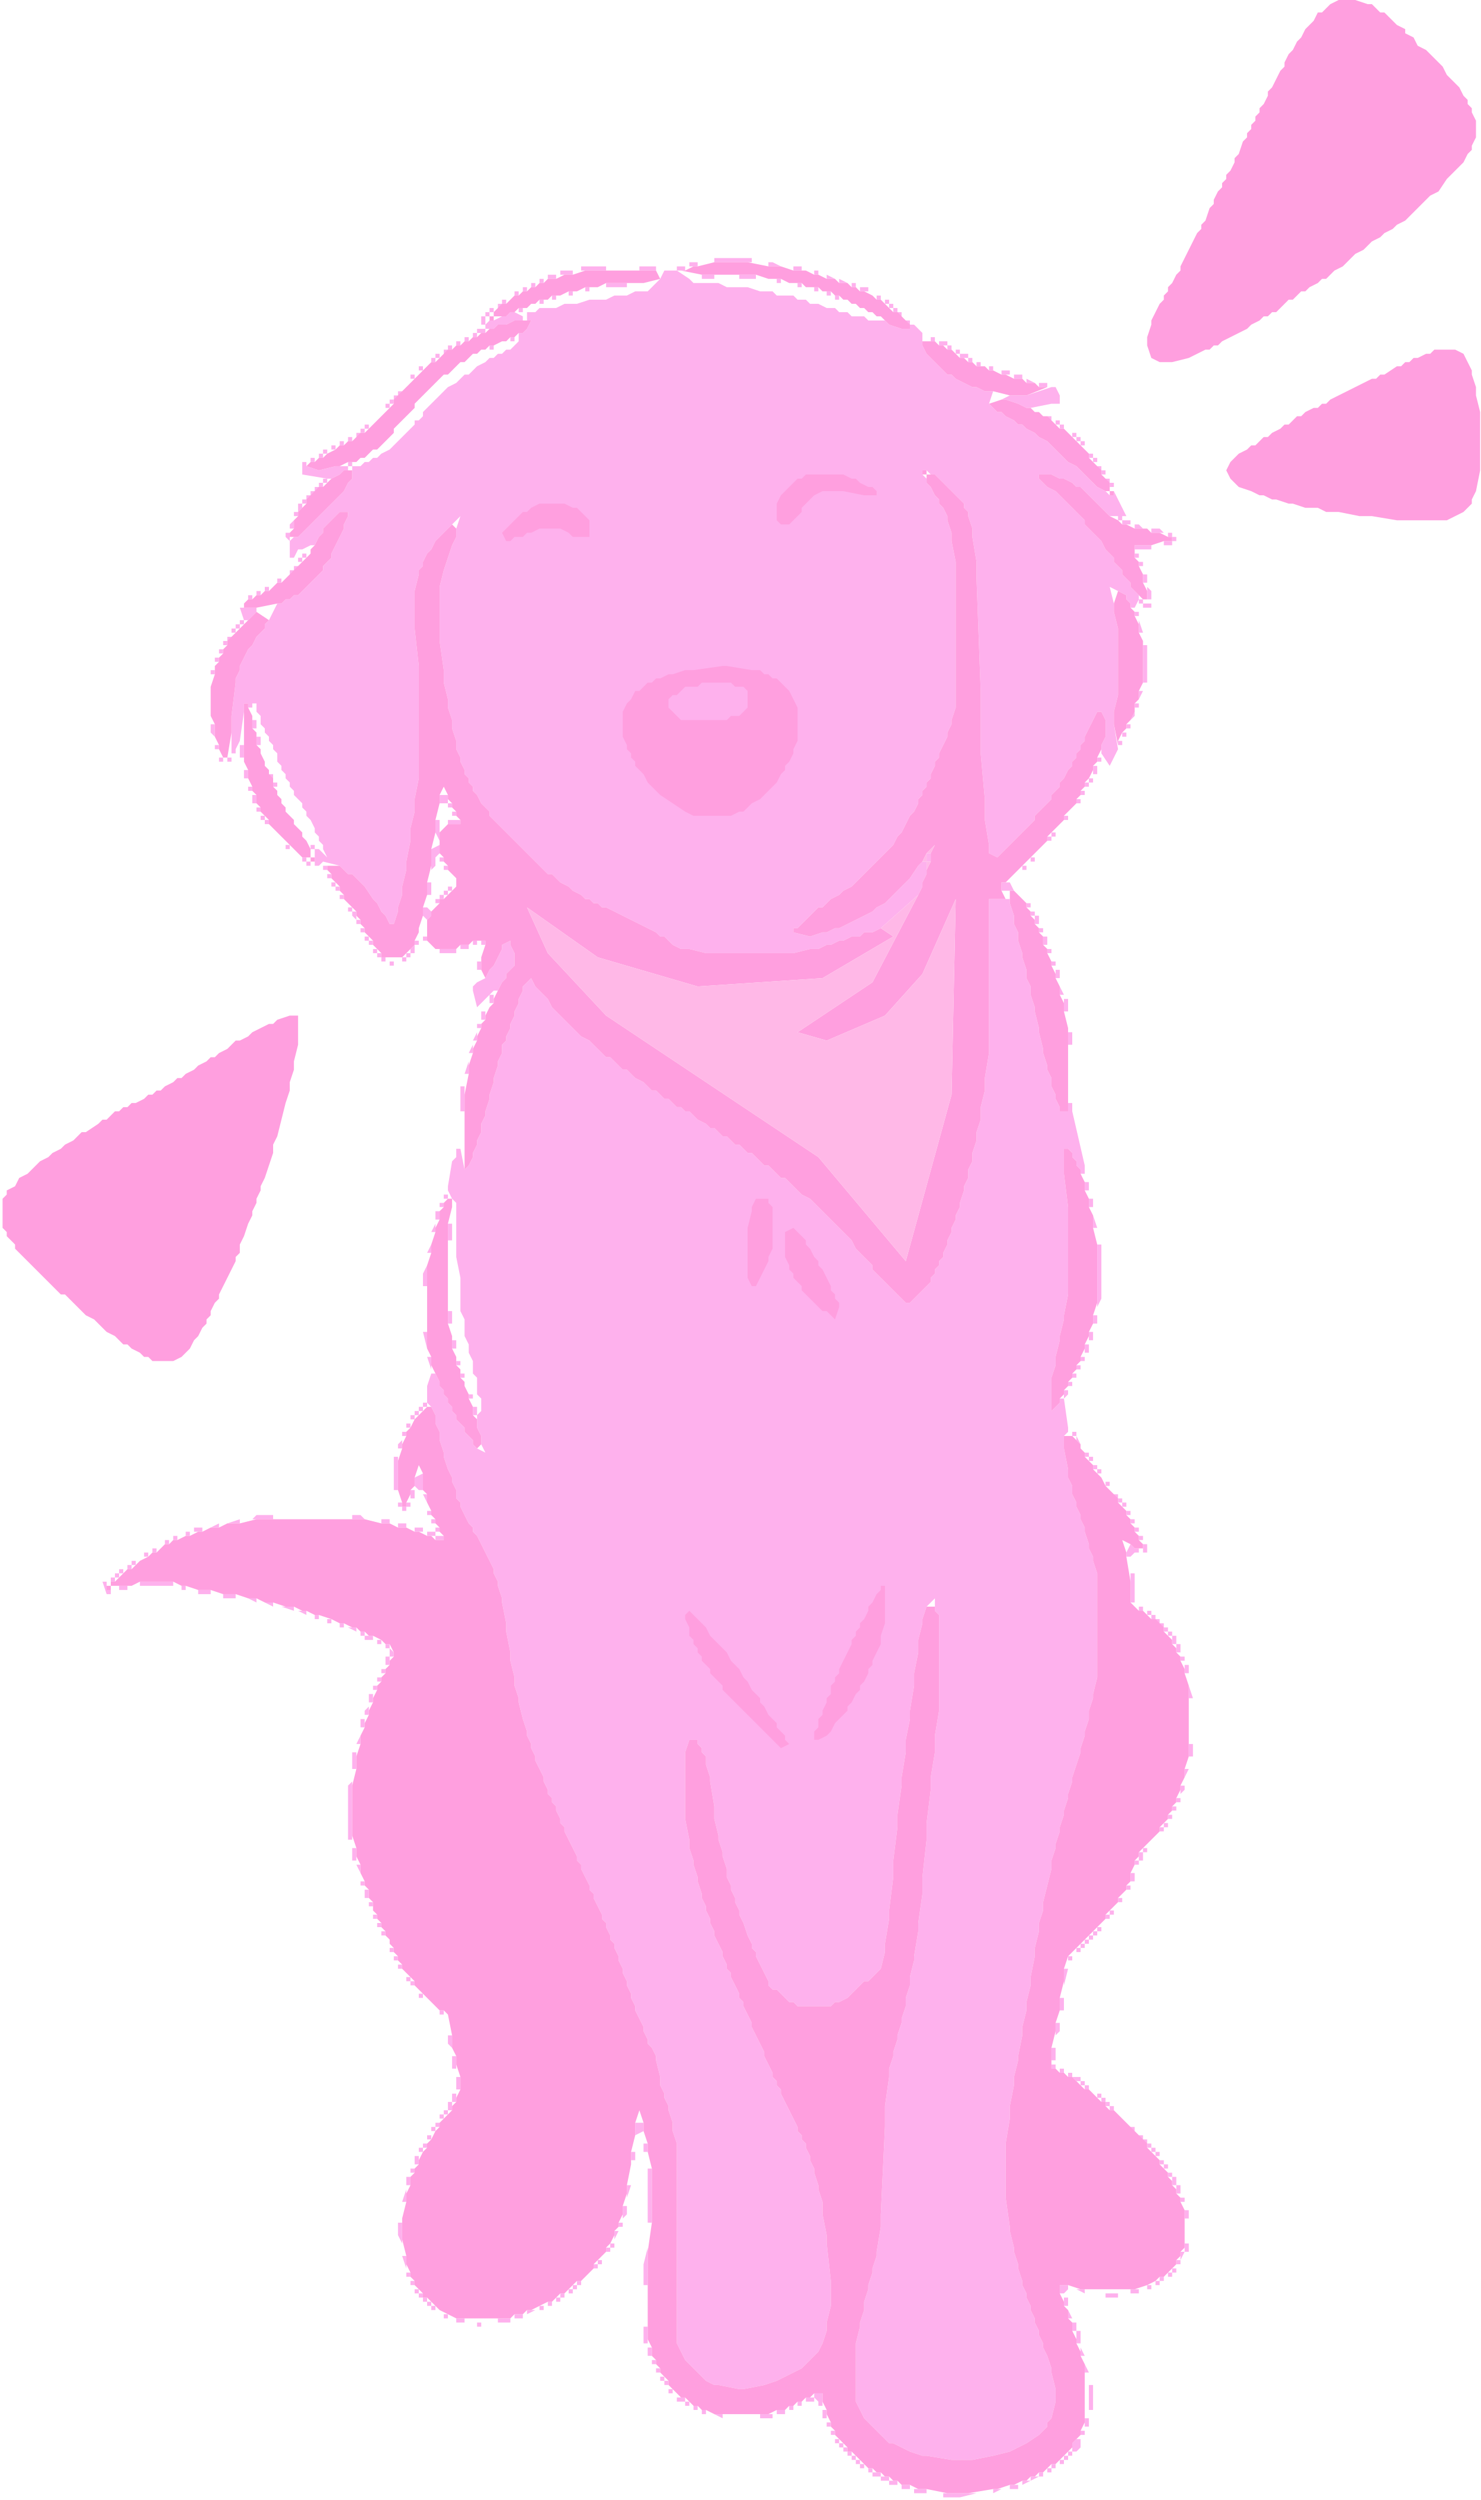 <svg width="218" height="368" viewBox="0 0 218 368" fill="none" xmlns="http://www.w3.org/2000/svg">
<path fill-rule="evenodd" clip-rule="evenodd" d="M105.144 38.598V37.985H108.82H110.658V38.598H110.045H105.144ZM101.468 39.21V38.598H102.081H102.693V39.21H102.081H101.468ZM113.109 39.21V38.598H113.721L114.947 39.21H113.109ZM85.539 39.823V39.21H87.99H89.215V39.823H86.152H85.539ZM94.116 39.823V39.21H94.729H96.567V39.823H94.116ZM99.63 39.823V39.21H100.855V39.823H100.243H99.63ZM116.785 39.823V39.21H118.01V39.823H116.785ZM97.18 41.048L97.792 39.823H99.63L101.468 41.048L102.081 41.661H102.693H105.757L106.982 42.274H108.82H110.045L111.883 42.886H112.496H113.721L114.334 43.499H115.559H116.785L117.397 44.112H118.01H118.623L119.235 44.724H119.848H120.461L121.686 45.337H122.299H122.911L123.524 45.95H124.137H124.749L125.362 46.562H125.975H127.2L127.813 47.175H128.425H129.038H129.651H130.263L130.876 47.788L132.714 48.4H133.326H133.939V47.788H134.552L135.164 48.4L135.777 49.013V49.626V50.238V50.851L136.39 52.076L137.002 52.689L137.615 53.301L138.228 53.914L138.84 54.527L139.453 55.139H140.066L140.678 55.752L141.904 56.365L143.129 56.977H143.742L144.967 57.59H146.192L145.58 59.428L146.192 60.041L146.805 60.653H147.418L148.03 61.266L149.256 61.879L149.868 62.491H150.481L151.094 63.104L152.319 63.717L152.932 64.329L154.157 64.942L154.77 65.555L155.382 66.167L155.995 66.78L156.608 67.393L157.22 68.005L158.446 68.618L159.058 69.231L159.671 69.843L160.284 70.456L160.896 71.069L161.509 71.681L162.734 72.294L163.347 72.907H163.96V72.294L165.798 75.97H165.185H163.96H163.347L162.734 75.357L162.122 74.745L161.509 74.132L160.896 73.519L160.284 72.907L159.671 72.294L159.058 71.681H158.446L157.833 71.069L156.608 70.456H155.995L154.77 69.843H152.932V70.456L153.544 71.069L154.157 71.681L155.382 72.294L155.995 72.907L156.608 73.519L157.22 74.132L157.833 74.745L158.446 75.357L159.058 75.97L159.671 76.583V77.195L160.284 77.808L160.896 78.421L161.509 79.033L162.122 79.646L162.734 80.871L163.347 81.484L163.96 82.097V82.709L164.572 83.322L165.185 83.934V84.547L165.798 85.16L166.41 85.772V86.385L167.023 86.998L167.635 87.611V88.223L167.023 89.448H166.41V88.836L165.798 88.223V87.611L164.572 86.998L163.347 86.385L163.96 88.836V90.061L164.572 92.512V93.737V101.089V102.314L163.96 104.765V106.603L164.572 110.279L163.347 112.73L162.122 110.892V110.279V109.666L162.734 108.441V105.99L162.122 104.765H161.509L160.896 105.99L160.284 107.216L159.671 108.441V109.054L159.058 109.666V110.279L158.446 110.892V111.504L157.833 112.117V112.73L157.22 113.342L156.608 114.568L155.995 115.18V115.793L155.382 116.406L154.77 117.018V117.631L154.157 118.244L153.544 118.856L152.932 119.469L152.319 120.081V120.694L151.706 121.307L151.094 121.919L150.481 122.532L149.868 123.145L149.256 123.757L148.643 124.37L148.03 124.983L147.418 125.595L146.805 126.208L145.58 125.595V124.37L144.967 120.694V117.631L144.354 110.892V101.702L143.742 85.16V82.709L143.129 79.033V77.808L142.516 75.97V75.357L141.904 74.745V74.132L141.291 73.519L140.678 72.907L140.066 72.294L139.453 71.681L138.84 71.069L138.228 70.456L137.615 69.843H137.002L136.39 69.231H135.777V69.843L136.39 70.456V71.069L137.002 71.681L137.615 72.907L138.228 73.519V74.132L138.84 74.745L139.453 75.97V76.583L140.066 78.421V79.646L140.678 82.709V85.16V101.089V104.152L140.066 105.99V106.603L139.453 107.828V108.441L138.84 109.666L138.228 110.892V111.504L137.615 112.117V112.73L137.002 113.955V114.568L136.39 115.18V115.793L135.777 116.406V117.018L135.164 117.631V118.244L134.552 119.469L133.939 120.081L133.326 121.307L132.714 122.532L132.101 123.145L131.489 124.37L130.876 124.983L130.263 125.595L129.651 126.208L129.038 126.821L126.587 129.271L125.975 129.884L125.362 130.497L124.137 131.109L123.524 131.722L122.299 132.335L121.686 132.947L121.073 133.56H120.461L119.848 134.173L119.235 134.785L118.623 135.398L117.397 136.623H116.785V137.236L119.235 137.849L121.073 137.236H121.686L122.911 136.623H123.524L124.749 136.011L125.975 135.398L127.2 134.785L128.425 134.173L129.038 133.56L130.263 132.947L130.876 132.335L131.489 131.722L132.101 131.109L132.714 130.497L133.326 129.884L133.939 129.271L135.164 127.433L135.777 126.821H136.39V128.046V128.659L135.777 129.884V130.497L135.164 131.722L129.651 136.623L128.425 137.236H127.2L126.587 137.849H125.362L124.137 138.461H123.524L122.299 139.074H121.686L120.461 139.687H119.235L116.785 140.299H113.721H106.369H103.919L101.468 139.687H100.243L99.017 139.074L98.405 138.461L97.792 137.849H97.18L96.567 137.236L95.341 136.623L94.116 136.011L92.891 135.398L91.666 134.785L90.44 134.173L89.215 133.56H88.602L87.99 132.947H87.377L86.764 132.335H86.152L85.539 131.722L84.314 131.109L83.701 130.497L82.476 129.884L81.863 129.271L81.25 128.659H80.638L80.025 128.046L79.412 127.433L78.8 126.821L78.187 126.208L77.574 125.595L76.962 124.983L75.124 123.145L74.511 122.532L73.898 121.919L73.286 121.307L72.673 120.694L72.06 120.081V119.469L71.448 118.856L70.835 118.244L70.222 117.018L69.61 116.406V115.793L68.997 115.18V114.568L68.385 113.955V113.342L67.772 112.117V111.504L67.159 110.279V109.054L66.546 107.216V105.99L65.934 104.152V102.927L65.321 100.476V98.638L64.709 94.35V91.286V87.611V86.385L65.321 83.934L65.934 82.097L66.546 80.259L67.159 79.033V77.808L67.772 75.97L66.546 77.195L65.934 77.808L65.321 78.421L64.709 79.033L64.096 79.646L63.483 80.871L62.87 81.484L62.258 82.709V83.322L61.645 83.934V84.547L61.033 86.998V92.512L61.645 98.026V101.702V112.117V114.568L61.033 117.631V119.469L60.42 121.919V123.757L59.807 126.821V128.046L59.195 130.497V131.722L58.582 133.56V134.173L57.969 136.011H57.357L56.744 134.785L56.131 134.173L55.519 132.947L54.906 132.335L53.681 130.497L53.068 129.884L52.455 129.271L51.843 128.659H51.23L50.617 128.046L50.005 127.433L47.554 126.821L46.941 127.433H46.329V126.821V126.208V124.983H46.941L48.167 126.208L47.554 124.983V124.37L46.941 123.757V123.145L46.329 122.532V121.919L45.716 120.694L45.103 120.081V119.469L44.491 118.856V118.244L43.878 117.631L43.265 117.018V116.406L42.653 115.793V115.18L42.04 114.568V113.955L41.427 113.342V112.73L40.815 112.117V110.892L40.202 110.279V109.666L39.589 109.054V108.441L38.977 107.828V107.216L38.364 106.603V105.99V105.378L37.752 104.765V103.54H37.139V104.152H36.526V103.54H35.913V104.765L35.301 109.054L34.688 110.279V110.892H34.075V107.828V105.378L34.688 100.476V99.864L35.301 98.638V98.026L35.913 96.8L36.526 95.575L37.139 94.962L37.752 93.737L38.364 93.124L38.977 92.512V91.899L39.589 91.286L40.815 88.836H41.427L42.04 88.223H42.653L43.265 87.611H43.878L44.491 86.998L45.103 86.385L45.716 85.772L46.329 85.16L46.941 84.547L47.554 83.934V83.322L48.167 82.709L48.779 82.097V81.484L49.392 80.259L50.005 79.033L50.617 77.808V77.195L51.23 75.97V75.357H50.617H50.005L49.392 75.97L48.779 76.583L48.167 77.195L47.554 77.808V78.421L46.941 79.033L46.329 80.259H45.716L44.491 80.871H43.878L43.265 82.097H42.653V79.646L43.265 79.033H43.878L44.491 78.421L45.103 77.808L45.716 77.195L46.329 76.583L46.941 75.97L47.554 75.357L48.167 74.745L48.779 74.132L49.392 73.519L50.005 72.907L50.617 72.294L51.23 71.069L51.843 70.456V69.231V68.618H52.455H53.068L53.681 68.005H54.293L54.906 67.393H55.519L56.131 66.78L57.357 66.167L57.969 65.555L58.582 64.942L59.195 64.329L59.807 63.717L60.42 63.104L61.033 62.491V61.879H61.645L62.258 61.266V60.653L62.87 60.041L63.483 59.428L64.096 58.815L64.709 58.203L65.321 57.59L65.934 56.977L67.159 56.365L67.772 55.752L68.385 55.139H68.997L69.61 54.527L70.222 53.914L71.448 53.301L72.06 52.689H72.673L73.286 52.076H73.898L74.511 51.464H75.124L75.736 50.851L76.349 50.238V49.626V49.013H76.962L77.574 48.4L78.187 47.175H77.574V46.562V45.95H78.187H78.8L79.412 45.337H81.25H81.863L83.088 44.724H84.314H84.926L86.764 44.112H88.602H89.215L90.44 43.499H91.053H92.278L93.504 42.886H94.116H95.341L96.567 41.661L97.18 41.048ZM82.476 40.436V39.823H84.314V40.436H83.088H82.476ZM119.848 39.823H120.461V40.436H119.848V39.823ZM80.638 41.048V40.436H81.863V41.048H80.638ZM103.306 41.048V40.436H105.144V41.048H103.306ZM108.82 41.048V40.436H111.271V41.048H108.82ZM121.686 41.048V40.436L122.911 41.048H121.686ZM79.412 41.048H80.025V41.661H79.412V41.048ZM114.334 41.048H114.947V41.661H114.334V41.048ZM123.524 41.661V41.048L124.749 41.661H123.524ZM78.187 41.661H78.8V42.274H78.187V41.661ZM89.215 42.274V41.661H92.278V42.274H89.215ZM117.397 41.661H118.01V42.274H117.397V41.661ZM125.362 41.661H125.975V42.274H125.362V41.661ZM76.962 42.274H77.574V42.886H76.962V42.274ZM86.152 42.274H86.764V42.886H86.152V42.274ZM119.848 42.274H120.461V42.886H119.848V42.274ZM126.587 42.886V42.274H127.813V42.886H127.2H126.587ZM75.736 42.886H76.349V43.499H75.736V42.886ZM83.701 42.886H84.314V43.499H83.701V42.886ZM121.686 42.886H122.299V43.499H121.686V42.886ZM81.25 43.499H81.863V44.112H81.25V43.499ZM122.911 43.499H123.524V44.112H122.911V43.499ZM129.038 43.499H129.651V44.112H129.038V43.499ZM73.898 44.112H74.511V44.724H73.898V44.112ZM79.412 44.112H80.025V44.724H79.412V44.112ZM130.263 44.112H130.876V44.724H130.263V44.112ZM73.286 44.724H73.898V45.337H73.286V44.724ZM130.876 44.724H131.489V45.337H130.876V44.724ZM72.06 45.337H72.673V45.95H72.06V45.337ZM76.349 45.337H76.962V45.95H76.349V45.337ZM131.489 45.337H132.101V45.95H131.489V45.337ZM74.511 46.562L75.124 45.95H75.736L76.962 46.562V47.175H76.349H75.736L74.511 47.788H73.286L72.673 48.4H72.06H71.448V47.788L72.06 47.175H72.673L73.898 46.562H74.511ZM71.448 45.95H72.06V46.562H71.448V45.95ZM132.101 45.95H132.714V46.562H132.101V45.95ZM70.835 47.175V46.562H71.448V47.788H70.835V47.175ZM133.326 47.175H133.939V47.788H133.326V47.175ZM70.222 49.013V48.4H70.835H71.448V49.013H70.835H70.222ZM69.61 49.013H70.222V49.626H69.61V49.013ZM68.385 49.626H68.997V50.238H68.385V49.626ZM75.124 49.626H75.736V50.238H75.124V49.626ZM137.002 49.626H137.615V50.238H137.002V49.626ZM67.159 50.238H67.772V50.851H67.159V50.238ZM138.228 50.851V50.238H139.453V50.851H138.84H138.228ZM65.934 50.851H66.546V51.464H65.934V50.851ZM72.06 50.851H72.673V51.464H72.06V50.851ZM139.453 50.851H140.066V51.464H139.453V50.851ZM65.321 51.464H65.934V52.076H65.321V51.464ZM140.678 51.464H141.291V52.076H140.678V51.464ZM64.096 52.076H64.709V52.689H64.096V52.076ZM141.291 52.689V52.076H142.516V52.689H141.904H141.291ZM63.483 52.689H64.096V53.301H63.483V52.689ZM142.516 52.689H143.129V53.301H142.516V52.689ZM143.742 53.301H144.354V53.914H143.742V53.301ZM61.645 53.914H62.258V54.527H61.645V53.914ZM145.58 53.914H146.192V54.527H145.58V53.914ZM147.418 55.139V54.527H148.03H148.643V55.139H148.03H147.418ZM60.42 55.139H61.033V55.752H60.42V55.139ZM149.256 55.752V55.139H149.868H150.481V55.752H149.256ZM151.094 56.365V55.752L152.319 56.365H151.094ZM152.932 56.977V56.365H153.544H154.157V56.977H152.932ZM151.094 58.203L154.77 56.977H155.382L155.995 58.203V59.428H154.77L151.706 60.041H151.094L149.868 59.428L148.03 58.815H147.418L148.643 58.203H151.094ZM58.582 57.59H59.195V58.203H58.582V57.59ZM57.969 58.203H58.582V58.815H57.969V58.203ZM57.357 58.815H57.969V59.428H57.357V58.815ZM56.744 59.428H57.357V60.041H56.744V59.428ZM154.157 61.266H154.77V61.879H154.157V61.266ZM155.382 61.879H155.995V62.491H155.382V61.879ZM53.681 62.491H54.293V63.104H53.681V62.491ZM155.995 62.491H156.608V63.104H155.995V62.491ZM53.068 63.104H53.681V63.717H53.068V63.104ZM52.455 63.717H53.068V64.329H52.455V63.717ZM157.833 63.717H158.446V64.329H157.833V63.717ZM51.23 64.329H51.843V64.942H51.23V64.329ZM158.446 64.329H159.058V64.942H158.446V64.329ZM50.005 64.942H50.617V65.555H50.005V64.942ZM159.058 64.942H159.671V65.555H159.058V64.942ZM48.779 65.555H49.392V66.167H48.779V65.555ZM47.554 66.167H48.167V66.78H47.554V66.167ZM46.941 66.78H47.554V67.393H46.941V66.78ZM160.284 66.78H160.896V67.393H160.284V66.78ZM45.716 67.393H46.329V68.005H45.716V67.393ZM160.896 67.393H161.509V68.005H160.896V67.393ZM44.491 69.843V68.005H45.103V68.618L46.941 69.231L49.392 68.618H50.005H51.23V69.231H50.617L50.005 69.843L48.779 70.456H48.167L44.491 69.843ZM51.23 68.005H51.843V68.618H51.23V68.005ZM161.509 68.618H162.122V69.231H161.509V68.618ZM162.122 69.231H162.734V69.843H162.122V69.231ZM47.554 70.456H48.167V71.069H47.554V70.456ZM162.734 70.456H163.347V71.069H162.734V70.456ZM46.941 71.069H47.554V71.681H46.941V71.069ZM163.347 71.069H163.96V71.681H163.347V71.069ZM46.329 71.681H46.941V72.294H46.329V71.681ZM45.716 72.294H46.329V72.907H45.716V72.294ZM45.103 72.907H45.716V73.519H45.103V72.907ZM44.491 73.519H45.103V74.132H44.491V73.519ZM43.878 74.745V74.132H44.491V74.745L43.878 75.357V74.745ZM43.265 75.357H43.878V75.97H43.265V75.357ZM164.572 75.97H165.185V76.583H164.572V75.97ZM42.653 77.195L43.265 76.583V77.808H42.653V77.195ZM165.185 77.195V76.583H166.41V77.195H165.798H165.185ZM167.023 77.808V77.195H167.635L168.248 77.808H167.023ZM169.473 78.421V77.808H170.699L171.311 78.421H170.699H169.473ZM42.04 79.033V78.421H42.653V79.033V79.646L42.04 79.033ZM171.924 78.421H172.537V79.033H171.924V78.421ZM172.537 79.033H173.149V79.646H172.537V79.033ZM171.311 80.259V79.646H172.537V80.259H171.924H171.311ZM167.023 80.871V80.259H169.473V80.871H167.635H167.023ZM44.491 81.484H45.103V82.097H44.491V81.484ZM167.023 81.484H167.635V82.097H167.023V81.484ZM43.878 82.097H44.491V82.709H43.878V82.097ZM167.635 82.709H168.248V83.322H167.635V82.709ZM43.265 83.322H43.878V83.934H43.265V83.322ZM42.653 83.934H43.265V84.547H42.653V83.934ZM168.248 85.772V84.547H168.861V85.16V85.772H168.248ZM40.815 85.16H41.427V85.772H40.815V85.16ZM38.977 86.385H39.589V86.998H38.977V86.385ZM168.861 86.998V86.385L169.473 86.998V87.611V88.223H168.861V86.998ZM37.752 86.998H38.364V87.611H37.752V86.998ZM36.526 87.611H37.139V88.223H36.526V87.611ZM167.635 88.223H168.248V88.836H167.635V88.223ZM168.248 89.448V88.836H169.473V89.448H168.861H168.248ZM35.913 91.286L35.301 89.448H35.913H37.752V90.061L37.139 90.674L36.526 91.286H35.913ZM167.023 90.061H167.635V90.674H167.023V90.061ZM35.301 91.286H35.913V91.899H35.301V91.286ZM167.635 91.899V91.286L168.248 93.124H167.635V91.899ZM34.688 91.899H35.301V92.512H34.688V91.899ZM34.075 92.512H34.688V93.124H34.075V92.512ZM33.463 93.737H34.075V94.35H33.463V93.737ZM32.85 94.35H33.463V94.962H32.85V94.35ZM168.248 100.476V94.962H168.861V95.575V98.638V100.476H168.248ZM32.237 95.575H32.85V96.188H32.237V95.575ZM31.625 96.8H32.237V97.413H31.625V96.8ZM31.012 98.638H31.625V99.251H31.012V98.638ZM167.635 102.927V101.702H168.248L167.635 102.927ZM167.023 103.54H167.635V104.152H167.023V103.54ZM166.41 105.99L167.023 104.765V105.378L166.41 105.99ZM37.139 107.216V105.99H37.752V107.216H37.139ZM31.012 107.216V106.603H31.625V108.441L31.012 107.828V107.216ZM165.798 106.603H166.41V107.216H165.798V106.603ZM165.185 107.828H165.798V108.441H165.185V107.828ZM37.752 109.666V108.441H38.364V109.666H37.752ZM164.572 109.054H165.185V109.666H164.572V109.054ZM31.625 109.666H32.237V110.279H31.625V109.666ZM35.301 110.279V109.666H35.913V111.504H35.301V110.279ZM32.237 111.504H32.85V112.117H32.237V111.504ZM33.463 111.504H34.075V112.117H33.463V111.504ZM161.509 111.504H162.122V112.117H161.509V111.504ZM160.896 113.342V112.73H161.509V113.342V113.955H160.896V113.342ZM35.913 113.955V113.342H36.526V114.568H35.913V113.955ZM39.589 113.955H40.202V114.568H39.589V113.955ZM160.284 114.568H160.896V115.18H160.284V114.568ZM40.202 115.18H40.815V115.793H40.202V115.18ZM159.671 115.18H160.284V115.793H159.671V115.18ZM36.526 115.793H37.139V116.406H36.526V115.793ZM159.058 116.406H159.671V117.018H159.058V116.406ZM37.139 117.631V117.018H37.752V118.244H37.139V117.631ZM64.709 118.244V117.018H65.934V117.631V118.244H64.709ZM158.446 117.631H159.058V118.244H158.446V117.631ZM65.934 118.244H66.546V118.856H65.934V118.244ZM37.752 118.856H38.364V119.469H37.752V118.856ZM66.546 119.469H67.159V120.081H66.546V119.469ZM38.364 120.081H38.977V120.694H38.364V120.081ZM156.608 120.081H157.22V120.694H156.608V120.081ZM38.977 120.694H39.589V121.307H38.977V120.694ZM64.096 122.532V120.694H64.709V121.919V122.532V123.757L64.096 122.532ZM65.934 121.307V120.694H66.546H67.159H67.772V121.307H65.934ZM154.77 122.532H155.382V123.145H154.77V122.532ZM154.157 123.145H154.77V123.757H154.157V123.145ZM42.04 124.37H42.653V124.983H42.04V124.37ZM45.716 124.37H46.329V124.983H45.716V124.37ZM63.483 124.983L64.709 124.37V125.595L64.096 126.208V127.433L63.483 128.046V127.433V124.983ZM136.39 126.821V125.595H137.002V126.821H136.39ZM44.491 126.208H45.103V126.821H44.491V126.208ZM64.709 126.208H65.321V126.821H64.709V126.208ZM151.706 126.208H152.319V126.821H151.706V126.208ZM45.103 126.821H45.716V127.433H45.103V126.821ZM47.554 127.433H48.167V128.046H47.554V127.433ZM65.321 127.433H65.934V128.046H65.321V127.433ZM150.481 127.433H151.094V128.046H150.481V127.433ZM48.167 128.659H48.779V129.271H48.167V128.659ZM48.779 129.884H49.392V130.497H48.779V129.884ZM62.87 131.722V129.884H63.483V131.109V131.722H62.87ZM147.418 131.109V129.884H148.03H148.643L149.256 131.109H148.643H147.418ZM49.392 130.497H50.005V131.109H49.392V130.497ZM65.934 130.497H66.546V131.109H65.934V130.497ZM65.321 131.109H65.934V131.722H65.321V131.109ZM50.005 131.722H50.617V132.335H50.005V131.722ZM64.709 131.722H65.321V132.335H64.709V131.722ZM145.58 132.947V132.335H146.805H147.418H148.03H148.643V132.947L149.256 134.785V136.011L149.868 137.236V138.461L150.481 140.299V140.912L151.094 142.75V143.975L151.706 145.201V146.426L152.319 148.264V148.877L152.932 151.327V151.94L153.544 154.39V155.003L154.157 156.841V157.454L154.77 158.679V159.904L155.382 161.13V161.742L155.995 162.968V163.58H157.22V162.355H157.833V162.968V163.58L159.671 171.545V172.158V172.77H159.058V172.158L158.446 171.545V170.932L157.833 170.32V169.707L157.22 169.094H156.608V172.77L157.22 177.672V181.348V188.699V190.537L156.608 193.601V194.213L155.995 196.664V197.277L155.382 199.727V200.953L154.77 202.791V204.629V207.692L155.382 207.079L155.995 206.467V205.854H156.608L157.22 210.143V210.755L156.608 211.368V211.981V212.593V213.206L157.22 216.269V217.495L157.833 218.72V219.945L158.446 221.17V221.783L159.058 223.008V223.621L159.671 224.846V225.459L160.284 227.297V227.91L160.896 229.135V229.748L161.509 231.586V232.811V244.452V246.902L160.896 249.353V249.966L160.284 251.804V253.029L159.671 254.867V255.479L159.058 257.317V257.93L158.446 259.768L157.833 261.606V262.219L157.22 264.057V264.669L156.608 266.507V267.12L155.995 268.958V269.571L155.382 271.409V272.021L154.77 273.859V275.085L154.157 277.535L153.544 279.986V281.211L152.932 283.049V284.275L152.319 286.725V287.95L151.706 291.014V292.239L151.094 294.69V295.915L150.481 298.366V299.591L149.868 302.654V303.267L149.256 305.718V306.943L148.643 310.006V311.844L148.03 315.52V323.485L148.643 327.773V328.386L149.256 330.837V331.449L149.868 333.287V333.9L150.481 335.738V336.351L151.094 337.576V338.189L151.706 339.414V340.027L152.319 341.252V341.865L152.932 343.09V343.703L153.544 344.928V345.541L154.157 346.766L154.77 348.604V349.217L155.382 351.667V353.505L154.77 355.956L154.157 356.568V357.181L153.544 357.794L152.932 358.406L151.094 359.632L149.868 360.244L148.643 360.857L146.192 361.47L143.129 362.082H140.066L136.39 361.47H135.777L133.939 360.857L132.714 360.244L131.489 359.632H130.876L130.263 359.019L129.651 358.406L129.038 357.794L128.425 357.181L127.2 355.956L126.587 354.73L125.975 353.505V346.153V344.928L126.587 342.477V341.865L127.2 340.027V338.801L127.813 336.963V336.351L128.425 334.513V333.9L129.038 332.062V331.449L129.651 327.773V325.935L130.263 313.07V310.006L130.876 305.718V304.492L131.489 302.654V302.042L132.101 300.204V299.591L132.714 297.753V297.14L133.326 295.302V294.077L133.939 292.239V291.014L134.552 288.563V287.95L135.164 284.275V283.049L135.777 278.761V276.31L136.39 270.796V268.345L137.002 263.444V261.606L137.615 257.93V255.479L138.228 251.804V249.353V238.938V237.712L137.615 237.1V236.487V235.262L136.39 236.487L135.777 238.325V238.938L135.164 241.388V243.226L134.552 246.29V248.128L133.939 251.804V253.029L133.326 256.092V257.93L132.714 261.606V262.831L132.101 267.12V268.958L131.489 273.859V276.31L130.876 281.211V282.437L130.263 286.113V287.338L129.651 289.788L129.038 290.401L128.425 291.014L127.813 291.626H127.2L126.587 292.239L125.975 292.852L125.362 293.464L124.749 294.077L123.524 294.69H122.911L122.299 295.302H121.073H118.623H117.397L116.785 294.69H116.172L115.559 294.077L114.947 293.464L114.334 292.852H113.721L113.109 292.239V291.626L112.496 290.401L111.883 289.176L111.271 287.95V287.338L110.658 286.725V286.113L110.045 284.887L109.433 283.049L108.82 281.824V281.211L108.207 279.986V279.373L107.595 278.148V277.535L106.982 276.31V275.085L106.369 273.247V272.634L105.757 270.796V270.183L105.144 267.733V265.895L104.531 262.219V261.606L103.919 259.768V258.543L103.306 257.93V257.317L102.693 256.705V256.092H101.468L100.855 257.93V258.543V266.507V267.733L101.468 270.796V272.021L102.081 273.859V274.472L102.693 276.31V276.923L103.306 278.761V279.373L103.919 280.599V281.211L104.531 282.437V283.049L105.144 284.275V284.887L105.757 286.113L106.369 287.338V287.95L106.982 289.176V289.788L107.595 290.401V291.014L108.207 292.239L108.82 293.464V294.077L109.433 294.69V295.302L110.045 296.528L110.658 297.753V298.366L111.271 299.591L111.883 300.816L112.496 302.042V302.654L113.109 303.88L113.721 305.105V305.718L114.334 306.33V306.943L114.947 307.556V308.168L115.559 309.394L116.172 310.619L116.785 311.844L117.397 313.07V313.682L118.01 314.295V314.908L118.623 315.52V316.133L119.235 317.358V317.971L119.848 319.196V319.809L120.461 321.647V322.259L121.073 324.097V325.935L121.686 328.999V330.224L122.299 335.738V339.414L121.686 341.865V343.09L121.073 344.928L120.461 346.153L119.848 346.766L119.235 347.379L118.623 347.991L118.01 348.604L116.785 349.217L115.559 349.829L114.334 350.442L112.496 351.055L109.433 351.667H108.82L105.757 351.055H105.144L103.919 350.442L103.306 349.829L102.693 349.217L101.468 347.991L100.855 347.379L100.243 346.153L99.63 344.928V343.703V332.675V330.224V317.358V315.52L99.017 313.682V312.457L98.405 310.619V310.006L97.792 308.781V308.168L97.18 306.943V305.718L96.567 303.267V302.654L95.954 301.429L95.341 300.816V300.204L94.729 298.978V298.366L94.116 297.14L93.504 295.915V295.302L92.891 294.077V293.464L92.278 292.239V291.626L91.666 290.401V289.788L91.053 288.563V287.95L90.44 286.725V286.113L89.828 285.5V284.887L89.215 283.662V283.049L88.602 282.437V281.824L87.99 280.599L87.377 279.373V278.761L86.764 278.148V277.535L86.152 276.31L85.539 275.085V274.472L84.926 273.859V273.247L84.314 272.021L83.701 270.796L83.088 269.571V268.958L82.476 268.345V267.733L81.863 266.507V265.895L81.25 265.282V264.669L80.638 264.057V263.444L80.025 262.219V261.606L79.412 260.381L78.8 259.155V258.543L78.187 257.317V256.705L77.574 255.479V254.867L76.962 253.029L76.349 250.578V249.966L75.736 248.128V246.902L75.124 244.452V243.226L74.511 240.163V238.938L73.898 235.874V235.262L73.286 233.424V232.811L72.673 231.586V230.973L72.06 229.748L71.448 228.522L70.835 227.297L70.222 226.072L69.61 225.459V224.846L68.997 224.234L68.385 223.008L67.772 221.783V221.17L67.159 220.558V219.333L66.546 218.107V217.495L65.934 216.269L65.321 214.431V213.819L64.709 211.981V210.755L64.096 209.53V208.305L63.483 207.079L62.87 206.467V205.854V204.016L63.483 202.178H64.096L64.709 203.403V204.016L65.321 204.629V205.241L65.934 205.854V206.467L66.546 207.079V207.692L67.159 208.305V208.917L67.772 209.53L68.385 210.143V210.755L68.997 211.368L69.61 211.981V212.593L70.222 213.206L71.448 213.819L70.835 212.593V211.368L70.222 210.143V208.917V208.305L70.835 207.692V207.079V205.854L70.222 205.241V204.016V202.791L69.61 202.178V200.953V200.34L68.997 199.115V198.502V197.889L68.385 196.664V194.826V194.213L67.772 192.988V190.537V188.087L67.159 185.024V178.284V177.059L66.546 176.446L65.934 175.221V174.608L66.546 170.932L67.159 170.32V169.094H67.772L68.385 172.158L68.997 171.545L69.61 170.32V169.707L70.222 168.482V167.869L70.835 166.644V165.418L71.448 164.193V163.58L72.06 161.742V161.13L72.673 159.292V158.679L73.286 156.841V156.228L73.898 155.003V153.778L74.511 153.165V152.553L75.124 151.327V150.715L75.736 149.489V148.877L76.349 147.651V147.039L76.962 145.813V145.201L77.574 144.588L78.187 143.975L78.8 145.201L79.412 145.813L80.025 146.426L80.638 147.039L81.25 148.264L81.863 148.877L82.476 149.489L83.088 150.102L83.701 150.715L84.314 151.327L84.926 151.94L85.539 152.553L86.764 153.165L87.377 153.778L87.99 154.39L88.602 155.003L89.215 155.616H89.828L90.44 156.228L91.053 156.841L91.666 157.454H92.278L92.891 158.066L93.504 158.679L94.729 159.292L95.341 159.904L95.954 160.517H96.567L97.18 161.13L97.792 161.742H98.405L99.017 162.355L99.63 162.968H100.243L100.855 163.58H101.468L102.081 164.193L102.693 164.806L103.919 165.418L104.531 166.031H105.144L105.757 166.644L106.369 167.256H106.982L107.595 167.869L108.207 168.482H108.82L109.433 169.094L110.045 169.707H110.658L111.271 170.32L111.883 170.932L112.496 171.545H113.109L113.721 172.158L114.334 172.77L114.947 173.383H115.559L116.172 173.996L116.785 174.608L117.397 175.221L118.01 175.834L119.235 176.446L119.848 177.059L120.461 177.672L121.073 178.284L121.686 178.897L122.299 179.51L122.911 180.122L123.524 180.735L124.137 181.348L124.749 181.96L125.362 182.573L125.975 183.798L126.587 184.411L127.2 185.024L127.813 185.636L128.425 186.249V186.861L129.038 187.474L129.651 188.087L130.263 188.699L130.876 189.312L131.489 189.925L132.101 190.537L132.714 191.15L133.326 191.763H133.939L134.552 191.15L135.164 190.537L135.777 189.925L136.39 189.312L137.002 188.699V188.087L137.615 187.474V186.861L138.228 186.249V185.636L138.84 185.024V184.411L139.453 183.186V182.573L140.066 181.348V180.735L140.678 179.51V178.897L141.291 177.672V177.059L141.904 175.221V174.608L142.516 173.383V172.158L143.129 170.932V169.707L143.742 167.869V166.644L144.354 164.806V162.968L144.967 160.517V158.679L145.58 155.003V151.327V136.623V132.947ZM64.096 132.335H64.709V132.947H64.096V132.335ZM151.094 132.947H151.706V133.56H151.094V132.947ZM51.23 133.56H51.843V134.173H51.23V133.56ZM62.258 134.785V133.56H62.87L63.483 134.173V134.785L62.87 135.398L62.258 134.785ZM51.843 134.785V134.173H52.455V134.785V135.398L51.843 134.785ZM151.706 134.173H152.319V134.785H151.706V134.173ZM152.319 135.398V134.785H152.932V136.011H152.319V135.398ZM52.455 135.398H53.068V136.011H52.455V135.398ZM53.068 136.623H53.681V137.236H53.068V136.623ZM152.932 136.623H153.544V137.236H152.932V136.623ZM53.681 137.849H54.293V138.461H53.681V137.849ZM62.258 137.849H62.87V138.461H62.258V137.849ZM153.544 139.074V137.849H154.157V139.074H153.544ZM54.293 138.461H54.906V139.074H54.293V138.461ZM61.033 138.461H61.645V139.074H61.033V138.461ZM73.898 139.074L75.124 138.461V139.074L75.736 140.299V142.137L75.124 142.75L74.511 143.363V143.975L73.898 144.588L73.286 145.813H72.673L72.06 146.426L70.222 148.264L69.61 145.813V145.201L70.222 144.588L71.448 143.975L72.06 142.75L72.673 142.137L73.286 140.912L73.898 139.687V139.074ZM70.835 138.461H71.448V139.074H70.835V138.461ZM69.61 138.461H70.222V139.074H69.61V138.461ZM60.42 139.687L61.033 139.074V139.687V140.299H60.42V139.687ZM67.772 139.687V139.074H68.997V139.687H68.385H67.772ZM54.906 139.687H55.519V140.299H54.906V139.687ZM64.709 140.299V139.687H67.159V140.299H66.546H65.934H64.709ZM154.157 139.687H154.77V140.299H154.157V139.687ZM55.519 140.299H56.131V140.912H55.519V140.299ZM59.807 140.299H60.42V140.912H59.807V140.299ZM56.131 140.912H56.744V141.525H56.131V140.912ZM59.195 140.912H59.807V141.525H59.195V140.912ZM57.357 141.525H57.969V142.137H57.357V141.525ZM70.222 142.75V141.525H70.835V142.75H70.222ZM154.77 141.525H155.382V142.137H154.77V141.525ZM155.382 143.363V142.75H155.995V143.363V143.975H155.382V143.363ZM155.995 146.426V145.201L156.608 146.426H155.995ZM72.06 147.651V146.426H72.673V147.039V147.651H72.06ZM156.608 147.651V147.039H157.22V147.651V148.877H156.608V147.651ZM70.835 149.489V148.877H71.448V149.489V150.102H70.835V149.489ZM70.222 150.715H70.835V151.327H70.222V150.715ZM69.61 153.165L70.222 151.94V152.553V153.165H69.61ZM157.22 153.778V151.94H157.833V153.778H157.22ZM68.997 155.003L69.61 153.778V154.39V155.003H68.997ZM68.385 158.066L68.997 156.228V156.841V158.066H68.385ZM67.772 161.13V159.904H68.385V161.13V163.58H67.772V162.355V161.13ZM159.671 175.221V173.996H160.284V174.608V175.221H159.671ZM65.321 175.834H65.934V176.446H65.321V175.834ZM160.284 177.672V176.446H160.896V177.059V177.672H160.284ZM64.709 177.059H65.321V177.672H64.709V177.059ZM64.096 178.897V178.284H64.709V179.51H64.096V178.897ZM160.896 180.735V178.897L161.509 180.735H160.896ZM63.483 181.348L64.096 180.122V180.735V181.348H63.483ZM65.934 182.573V180.122H66.546V182.573H65.934ZM62.87 184.411L63.483 183.186V184.411H62.87ZM161.509 191.763V183.186H162.122V184.411V186.861V188.087V189.925V191.15L161.509 192.375V191.763ZM62.258 187.474L62.87 186.249V189.312H62.258V188.699V187.474ZM65.934 194.826V192.988H66.546V194.826H65.934ZM160.896 194.826V193.601H161.509V194.826H160.896ZM62.87 198.502L62.258 196.051H62.87V198.502ZM160.284 196.664V196.051H160.896V196.664V197.277H160.284V196.664ZM66.546 198.502V197.277H67.159V198.502H66.546ZM159.671 198.502V197.889H160.284V198.502V199.115H159.671V198.502ZM63.483 201.565L62.87 199.727H63.483V200.953V201.565ZM159.058 199.727H159.671V200.34H159.058V199.727ZM67.159 200.34H67.772V200.953H67.159V200.34ZM158.446 200.953H159.058V201.565H158.446V200.953ZM67.772 202.178H68.385V202.791H67.772V202.178ZM157.833 202.178H158.446V202.791H157.833V202.178ZM157.22 203.403H157.833V204.016H157.22V203.403ZM156.608 205.241V204.629H157.22V205.241L156.608 205.854V205.241ZM68.997 205.241H69.61V205.854H68.997V205.241ZM62.258 206.467H62.87V207.079H62.258V206.467ZM61.645 207.079H62.258V207.692H61.645V207.079ZM69.61 208.305V207.079H70.222V207.692V208.305H69.61ZM61.033 207.692H61.645V208.305H61.033V207.692ZM60.42 208.305H61.033V208.917H60.42V208.305ZM59.807 209.53H60.42V210.143H59.807V209.53ZM59.195 210.755H59.807V211.368H59.195V210.755ZM157.833 210.755H158.446V211.368H157.833V210.755ZM158.446 211.981V211.368L159.058 212.593L158.446 211.981ZM58.582 212.593L59.195 211.981V212.593V213.206H58.582V212.593ZM159.671 213.819H160.284V214.431H159.671V213.819ZM57.969 216.269V214.431H58.582V215.044V219.333H57.969V216.882V216.269ZM160.284 214.431H160.896V215.044H160.284V214.431ZM160.896 215.657H161.509V216.269H160.896V215.657ZM161.509 216.269H162.122V216.882H161.509V216.269ZM61.033 217.495L62.258 216.882V219.333H61.645L61.033 218.72V217.495ZM162.734 218.107H163.347V218.72H162.734V218.107ZM60.42 219.945V219.333H61.033V220.558H60.42V219.945ZM62.87 221.17L62.258 219.945H62.87V221.17ZM163.96 219.945H164.572V220.558H163.96V219.945ZM164.572 220.558H165.185V221.17H164.572V220.558ZM58.582 221.17H59.195V221.783H58.582V221.17ZM59.807 221.17H60.42V221.783H59.807V221.17ZM165.185 221.17H165.798V221.783H165.185V221.17ZM59.195 221.783H59.807V222.396H59.195V221.783ZM62.87 222.396H63.483V223.008H62.87V222.396ZM165.798 222.396H166.41V223.008H165.798V222.396ZM37.139 223.621L37.752 223.008H38.977H40.202V223.621H37.752H37.139ZM51.843 223.621V223.008H53.068L53.681 223.621H51.843ZM33.463 224.234L35.301 223.621V224.234H33.463ZM56.131 224.234V223.621H56.744H57.357V224.234H56.131ZM63.483 223.621H64.096V224.234H63.483V223.621ZM166.41 223.621H167.023V224.234H166.41V223.621ZM31.012 224.846L32.237 224.234V224.846H31.012ZM58.582 224.846V224.234H59.807V224.846H58.582ZM28.561 225.459V224.846H29.787V225.459H29.174H28.561ZM61.033 225.459V224.846H62.258V225.459H61.645H61.033ZM64.096 224.846H64.709V225.459H64.096V224.846ZM167.023 224.846H167.635V225.459H167.023V224.846ZM27.336 225.459H27.949V226.072H27.336V225.459ZM62.87 226.072V225.459H63.483H64.096V226.072H63.483H62.87ZM25.498 226.072H26.111V226.684H25.498V226.072ZM64.096 226.684V226.072H64.709H65.321V226.684H64.096ZM167.635 226.072H168.248V226.684H167.635V226.072ZM24.273 226.684H24.886V227.297H24.273V226.684ZM165.798 228.522L166.41 227.297L167.023 227.91H167.635V228.522H167.023L166.41 229.135H165.798V228.522ZM168.248 227.91V227.297H168.861V228.522H168.248V227.91ZM22.435 227.91H23.048V228.522H22.435V227.91ZM21.21 228.522H21.822V229.135H21.21V228.522ZM19.372 229.748H19.984V230.36H19.372V229.748ZM18.759 230.36H19.372V230.973H18.759V230.36ZM17.534 230.973H18.146V231.586H17.534V230.973ZM16.921 231.586H17.534V232.198H16.921V231.586ZM166.41 232.811V231.586H167.023V232.198V233.424V234.036V235.262V235.874H166.41V232.811ZM16.308 232.198H16.921V232.811H16.308V232.198ZM15.696 234.649L15.083 232.811H15.696V233.424L16.308 234.036V234.649H15.696ZM20.597 233.424V232.811H25.498V233.424H24.886H20.597ZM17.534 234.036V233.424H18.759V234.036H17.534ZM26.724 233.424H27.336V234.036H26.724V233.424ZM29.174 234.649V234.036H31.012V234.649H29.174ZM32.85 235.262V234.649H34.688V235.262H34.075H32.85ZM37.752 235.874L36.526 235.262H37.752V235.874ZM40.202 236.487L38.977 235.874H40.202V236.487ZM43.265 237.1L41.427 236.487H42.04H43.265V237.1ZM167.635 236.487H168.248V237.1H167.635V236.487ZM45.103 237.712L43.878 237.1H44.491H45.103V237.712ZM168.861 237.1H169.473V237.712H168.861V237.1ZM46.329 237.712H46.941V238.325H46.329V237.712ZM169.473 237.712H170.086V238.325H169.473V237.712ZM48.167 238.325H48.779V238.938H48.167V238.325ZM170.086 238.325H170.699V238.938H170.086V238.325ZM50.005 238.938H50.617V239.55H50.005V238.938ZM170.699 238.938H171.311V239.55H170.699V238.938ZM52.455 240.163L51.23 239.55H51.843H52.455V240.163ZM171.311 239.55H171.924V240.163H171.311V239.55ZM53.068 240.163H53.681V240.776H53.068V240.163ZM171.924 240.163H172.537V240.776H171.924V240.163ZM53.681 241.388V240.776H54.293H54.906V241.388H54.293H53.681ZM172.537 241.388V240.776H173.149V242.001H172.537V241.388ZM55.519 241.388H56.131V242.001H55.519V241.388ZM56.744 242.001H57.357V242.614H56.744V242.001ZM173.149 242.614V242.001H173.762V243.226H173.149V242.614ZM57.357 243.839V242.614L57.969 243.226V243.839H57.357ZM56.744 244.452V243.839H57.357V244.452V245.064H56.744V244.452ZM173.762 243.839H174.375V244.452H173.762V243.839ZM174.375 245.677V245.064H174.987V246.29H174.375V245.677ZM56.131 245.677H56.744V246.29H56.131V245.677ZM55.519 246.902H56.131V247.515H55.519V246.902ZM54.906 248.128H55.519V248.74H54.906V248.128ZM174.987 249.966V248.128L175.6 249.966H174.987ZM54.293 249.966V249.353H54.906V249.966V250.578H54.293V249.966ZM53.681 251.804L54.293 251.191V251.804V252.416H53.681V251.804ZM53.068 254.254V253.029H53.681V253.642V254.254H53.068ZM52.455 256.705L53.068 255.479V256.705H52.455ZM174.987 258.543V256.705H175.6V257.93V258.543H174.987ZM51.843 260.381V257.93H52.455V258.543V260.381H51.843ZM174.375 261.606V260.381H174.987L174.375 261.606ZM51.23 262.831L51.843 262.219V262.831V270.183V270.796H51.23V270.183V269.571V268.958V268.345V265.895V263.444V262.831ZM173.762 263.444V262.831H174.375V263.444L173.762 264.057V263.444ZM173.149 264.669H173.762V265.282H173.149V264.669ZM172.537 265.895H173.149V266.507H172.537V265.895ZM171.924 267.12H172.537V267.733H171.924V267.12ZM171.311 268.345H171.924V268.958H171.311V268.345ZM170.699 268.958H171.311V269.571H170.699V268.958ZM51.843 272.634V272.021H52.455V273.247V273.859H51.843V272.634ZM168.248 272.021H168.861V272.634H168.248V272.021ZM167.635 273.247V272.634H168.248V273.859H167.635V273.247ZM167.023 273.859H167.635V274.472H167.023V273.859ZM53.068 275.697L52.455 274.472H53.068V275.697ZM166.41 276.923V275.697H167.023V276.31V276.923H166.41ZM53.068 276.923H53.681V277.535H53.068V276.923ZM165.798 277.535H166.41V278.148H165.798V277.535ZM53.681 279.373V278.148H54.293V279.373H53.681ZM164.572 279.373H165.185V279.986H164.572V279.373ZM54.293 279.986H54.906V280.599H54.293V279.986ZM163.347 281.211H163.96V281.824H163.347V281.211ZM54.906 281.824H55.519V282.437H54.906V281.824ZM162.734 281.824H163.347V282.437H162.734V281.824ZM55.519 283.049H56.131V283.662H55.519V283.049ZM161.509 283.662H162.122V284.275H161.509V283.662ZM56.131 284.275H56.744V284.887H56.131V284.275ZM160.896 284.275H161.509V284.887H160.896V284.275ZM160.284 284.887H160.896V285.5H160.284V284.887ZM159.671 285.5H160.284V286.113H159.671V285.5ZM159.058 286.113H159.671V286.725H159.058V286.113ZM57.357 286.725H57.969V287.338H57.357V286.725ZM158.446 286.725H159.058V287.338H158.446V286.725ZM57.969 287.95H58.582V288.563H57.969V287.95ZM157.22 287.95H157.833V288.563H157.22V287.95ZM58.582 289.176H59.195V289.788H58.582V289.176ZM156.608 291.626V289.788H157.22L156.608 292.239V291.626ZM59.807 291.014H60.42V291.626H59.807V291.014ZM60.42 291.626H61.033V292.239H60.42V291.626ZM61.645 293.464H62.258V294.077H61.645V293.464ZM155.995 295.915V294.077H156.608V295.915H155.995ZM64.709 295.915H65.321V296.528H64.709V295.915ZM155.382 298.978V297.753H155.995V298.978L155.382 299.591V298.978ZM65.934 300.816V299.591H66.546V301.429L65.934 300.816ZM154.77 302.654V301.429H155.382V302.042V302.654V303.267H154.77V302.654ZM66.546 303.267V302.654H67.159V303.88V304.492H66.546V303.267ZM154.77 303.88H155.382V304.492H154.77V303.88ZM155.995 304.492H156.608V305.105H155.995V304.492ZM157.22 305.105H157.833V305.718H157.22V305.105ZM67.159 306.943V305.718H67.772V307.556H67.159V306.943ZM158.446 306.33L157.833 305.718H159.058V306.33H158.446ZM159.058 306.33H159.671V306.943H159.058V306.33ZM159.671 306.943H160.284V307.556H159.671V306.943ZM66.546 308.781V308.168H67.159V308.781V309.394H66.546V308.781ZM161.509 308.168H162.122V308.781H161.509V308.168ZM162.122 308.781H162.734V309.394H162.122V308.781ZM65.934 310.006V309.394H66.546V310.006V310.619H65.934V310.006ZM162.734 309.394H163.347V310.006H162.734V309.394ZM163.347 310.006H163.96V310.619H163.347V310.006ZM65.321 310.619H65.934V311.232H65.321V310.619ZM64.709 311.232H65.321V311.844H64.709V311.232ZM64.096 312.457H64.709V313.07H64.096V312.457ZM93.504 314.295V312.457H94.729V313.682L93.504 314.295ZM63.483 313.07H64.096V313.682H63.483V313.07ZM166.41 313.07H167.023V313.682H166.41V313.07ZM62.87 314.295H63.483V314.908H62.87V314.295ZM167.635 314.295H168.248V314.908H167.635V314.295ZM168.248 314.908H168.861V315.52H168.248V314.908ZM62.258 315.52H62.87V316.133H62.258V315.52ZM94.729 316.133V315.52H95.341V316.746H94.729V316.133ZM168.861 315.52H169.473V316.133H168.861V315.52ZM61.645 316.133H62.258V316.746H61.645V316.133ZM169.473 316.133H170.086V316.746H169.473V316.133ZM92.891 317.971V316.746H93.504V317.971H92.891ZM170.086 316.746H170.699V317.358H170.086V316.746ZM61.033 318.584V317.358H61.645V317.971V318.584H61.033ZM170.699 317.971H171.311V318.584H170.699V317.971ZM171.311 318.584H171.924V319.196H171.311V318.584ZM60.42 319.196H61.033V319.809H60.42V319.196ZM95.341 320.422V319.196H95.954V327.161H95.341V325.323V324.097V320.422ZM171.924 319.809H172.537V320.422H171.924V319.809ZM59.807 321.034V320.422H60.42V321.647H59.807V321.034ZM172.537 321.034V320.422H173.149V321.034V321.647H172.537V321.034ZM92.278 322.872V321.647H92.891L92.278 323.485V322.872ZM173.149 322.259V321.647H173.762V322.259V322.872H173.149V322.259ZM59.195 324.097L59.807 322.259V322.872V324.097H59.195ZM173.762 323.485H174.375V324.097H173.762V323.485ZM91.666 325.935V324.71H92.278V325.935L91.666 326.548V325.935ZM174.375 326.548V325.323H174.987V326.548H174.375ZM58.582 328.386V327.161H59.195V329.611V330.224L58.582 328.999V328.386ZM91.053 327.161H91.666V327.773H91.053V327.161ZM90.44 328.999V328.386H91.053L90.44 329.611V328.999ZM89.828 330.224H90.44V330.837H89.828V330.224ZM174.375 330.837V330.224H174.987V331.449H174.375V330.837ZM89.215 330.837H89.828V331.449H89.215V330.837ZM94.729 333.287L95.341 330.837V331.449V336.351H94.729V335.738V334.513V333.287ZM173.762 332.062V331.449H174.375L173.762 332.675V332.062ZM59.807 333.9L59.195 332.062H59.807V333.287V333.9ZM87.99 332.675H88.602V333.287H87.99V332.675ZM173.149 332.675H173.762V333.287H173.149V332.675ZM87.377 333.287H87.99V333.9H87.377V333.287ZM172.537 333.9H173.149V334.513H172.537V333.9ZM59.807 334.513H60.42V335.125H59.807V334.513ZM171.924 334.513H172.537V335.125H171.924V334.513ZM170.699 335.125H171.311V335.738H170.699V335.125ZM60.42 335.738H61.033V336.351H60.42V335.738ZM84.926 335.738H85.539V336.351H84.926V335.738ZM170.086 335.738H170.699V336.351H170.086V335.738ZM84.314 336.351H84.926V336.963H84.314V336.351ZM155.995 336.963V336.351H156.608H157.22V336.963L156.608 337.576H155.995V336.963ZM168.861 336.351H169.473V336.963H168.861V336.351ZM61.033 336.963H61.645V337.576H61.033V336.963ZM83.701 336.963H84.314V337.576H83.701V336.963ZM159.671 337.576L158.446 336.963H159.058H159.671V337.576ZM166.41 337.576V336.963H167.023H167.635V337.576H167.023H166.41ZM61.645 337.576H62.258V338.189H61.645V337.576ZM82.476 337.576H83.088V338.189H82.476V337.576ZM162.734 338.189V337.576H164.572V338.189H162.734ZM62.258 338.189H62.87V338.801H62.258V338.189ZM81.863 338.189H82.476V338.801H81.863V338.189ZM156.608 338.801V338.189H157.22V339.414H156.608V338.801ZM62.87 338.801H63.483V339.414H62.87V338.801ZM80.638 338.801H81.25V339.414H80.638V338.801ZM63.483 339.414H64.096V340.027H63.483V339.414ZM79.412 339.414H80.025V340.027H79.412V339.414ZM77.574 340.639V340.027H78.187H78.8L77.574 340.639ZM157.22 341.252V340.027L157.833 341.252H157.22ZM65.321 340.639H65.934V341.252H65.321V340.639ZM75.736 341.252V340.639H76.962V341.252H75.736ZM67.159 341.865V341.252H68.385V341.865H67.159ZM73.286 341.865V341.252H75.124V341.865H74.511H73.286ZM70.222 341.865H70.835V342.477H70.222V341.865ZM157.833 343.09V341.865H158.446V343.09H157.833ZM94.729 343.703V342.477H95.341V344.315V344.928H94.729V343.703ZM158.446 344.315V343.09H159.058V343.703V344.928H158.446V344.315ZM95.341 346.766V345.541H95.954V346.766H95.341ZM159.058 346.153V345.541L159.671 346.766H159.058V346.153ZM95.954 347.379H96.567V347.991H95.954V347.379ZM159.671 349.217V347.991L160.284 349.217H159.671ZM96.567 348.604H97.18V349.217H96.567V348.604ZM97.18 349.829H97.792V350.442H97.18V349.829ZM97.792 350.442H98.405V351.055H97.792V350.442ZM160.284 354.73V351.055H160.896V351.667V352.28V354.118V354.73H160.284ZM98.405 351.667H99.017V352.28H98.405V351.667ZM119.848 352.893V352.28H121.073V353.505V354.118H120.461V353.505L119.848 352.893ZM99.63 353.505V352.893H100.243H100.855V353.505H100.243H99.63ZM118.623 353.505V352.893H119.235H119.848V353.505H118.623ZM100.855 353.505H101.468V354.118H100.855V353.505ZM117.397 353.505H118.01V354.118H117.397V353.505ZM102.081 354.118H102.693V354.73H102.081V354.118ZM116.172 354.118H116.785V354.73H116.172V354.118ZM103.306 354.73H103.919V355.343H103.306V354.73ZM114.334 355.343V354.73H115.559V355.343H114.947H114.334ZM121.073 355.956V354.73H121.686V355.343V355.956H121.073ZM106.369 355.956L105.144 355.343H106.369V355.956ZM111.883 355.956V355.343H113.109H113.721V355.956H112.496H111.883ZM159.671 356.568V355.956H160.284V357.181H159.671V356.568ZM121.686 356.568H122.299V357.181H121.686V356.568ZM122.299 357.794H122.911V358.406H122.299V357.794ZM159.058 357.794H159.671V358.406H159.058V357.794ZM122.911 359.019H123.524V359.632H122.911V359.019ZM157.833 359.632L158.446 359.019H159.058V360.244L158.446 360.857H157.833V360.244V359.632ZM123.524 359.632H124.137V360.244H123.524V359.632ZM124.137 360.244H124.749V360.857H124.137V360.244ZM124.749 360.857H125.362V361.47H124.749V360.857ZM157.22 360.857H157.833V361.47H157.22V360.857ZM125.362 361.47H125.975V362.082H125.362V361.47ZM156.608 361.47H157.22V362.082H156.608V361.47ZM125.975 362.082H126.587V362.695H125.975V362.082ZM155.995 362.082H156.608V362.695H155.995V362.082ZM126.587 362.695H127.2V363.308H126.587V362.695ZM154.77 362.695H155.382V363.308H154.77V362.695ZM127.813 363.308H128.425V363.92H127.813V363.308ZM154.157 363.308H154.77V363.92H154.157V363.308ZM128.425 364.533V363.92H129.038H129.651V364.533H129.038H128.425ZM152.932 363.92H153.544V364.533H152.932V363.92ZM129.651 365.146V364.533H130.263H130.876V365.146H130.263H129.651ZM151.706 365.146V364.533H152.319H152.932L151.706 365.146ZM130.876 365.758V365.146H131.489H132.101V365.758H130.876ZM150.481 365.758V365.146H151.094H151.706L150.481 365.758ZM132.714 366.371V365.758H133.939V366.371H133.326H132.714ZM148.643 366.371V365.758H149.256H149.868V366.371H149.256H148.643ZM134.552 366.984V366.371H135.164H136.39V366.984H135.777H134.552ZM146.192 366.984V366.371H146.805H147.418L146.192 366.984ZM138.84 367.596V366.984H139.453H142.516H143.742L141.291 367.596H140.678H140.066H139.453H138.84Z" fill="#FEB1ED"/>
<path fill-rule="evenodd" clip-rule="evenodd" d="M102.693 39.21L105.144 38.598H110.045L113.109 39.21H114.947L116.785 39.823H118.623L119.848 40.436H120.461L121.686 41.048H122.911L123.524 41.661H124.749L125.362 42.274H125.975L126.587 42.886H127.2L128.425 43.499L129.038 44.112H129.651L131.489 45.95H132.101L133.939 47.788V48.4H132.714L130.876 47.788L129.651 46.562H129.038L128.425 45.95H127.813L127.2 45.337H126.587L125.975 44.724H125.362L124.749 44.112H124.137L123.524 43.499H122.911L122.299 42.886H121.073L120.461 42.274H118.623L118.01 41.661H116.172L114.947 41.048H113.109L111.271 40.436H103.306L100.243 39.823H100.855L102.081 39.21H102.693ZM84.314 40.436L86.152 39.823H96.567L97.18 41.048L94.729 41.661H89.215L87.99 42.274H86.152L84.926 42.886H83.701L82.476 43.499H81.25L80.638 44.112H79.412L78.8 44.724H78.187L77.574 45.337H76.349L75.736 45.95H75.124L74.511 46.562H72.673V45.95L73.898 44.724H74.511L75.736 43.499H76.349L76.962 42.886H77.574L78.187 42.274H78.8L79.412 41.661H80.025L80.638 41.048H81.863L83.088 40.436H84.314ZM72.061 46.562H72.673V47.175H72.061V46.562ZM74.511 47.788L75.736 47.175H78.187L77.574 48.4L76.962 49.013H76.349L75.736 49.626H75.124L74.511 50.238H73.898L72.673 50.851H72.061L71.448 51.464H70.835L70.222 52.076H69.61L68.385 53.301H67.772L65.934 55.139H65.321L61.033 59.428V60.041L57.969 63.104V63.717L55.519 66.167H54.906L53.681 67.393H53.068L52.455 68.005H51.23L50.005 68.618H49.392L46.941 69.231L45.103 68.618L45.716 68.005H46.329L46.941 67.393H47.554L48.167 66.78L49.392 66.167L50.005 65.555H50.617L51.23 64.942H51.843L53.068 63.717H53.681L57.969 59.428V58.816L63.483 53.301H64.096L65.934 51.464H66.546L67.159 50.851H67.772L68.385 50.238H68.997L69.61 49.626H70.222L70.835 49.013H71.448L72.061 48.4H72.673L73.286 47.788H74.511ZM135.777 50.851V50.238H137.615L138.228 50.851H138.84L139.453 51.464H140.066L141.291 52.689H141.904L142.516 53.301H143.129L143.742 53.914H144.967L145.58 54.527H146.192L147.418 55.139H148.03L149.256 55.752H150.481L151.094 56.365H152.319L152.932 56.977H154.157L151.094 58.203H148.643L146.192 57.59H144.967L143.742 56.977H143.129L140.678 55.752L140.066 55.139H139.453L136.39 52.076L135.777 50.851ZM145.58 59.428L147.418 58.816H148.03L149.868 59.428L151.094 60.041H151.706L152.319 60.653H152.932L153.544 61.266H154.157L155.995 63.104H156.608L160.284 66.78V67.393L162.122 69.231V69.843L163.347 71.069V72.294H162.734L161.509 71.681L158.446 68.618L157.22 68.005L154.157 64.942L152.932 64.329L152.319 63.717L151.094 63.104L150.481 62.491H149.868L149.256 61.879L148.03 61.266L147.418 60.653H146.805L145.58 59.428ZM50.005 69.843L50.617 69.231H51.843V70.456L51.23 71.069L50.617 72.294L43.878 79.033H42.653V78.421L43.265 77.808V76.583L43.878 75.97V75.357L45.103 74.132V73.519L46.941 71.681H47.554L48.779 70.456L50.005 69.843ZM135.777 69.231H136.39V69.843H135.777V69.231ZM136.39 69.843H137.615L141.904 74.132V74.745L142.516 75.357V75.97L143.129 77.808V79.033L143.742 82.709V85.16L144.354 101.702V110.892L144.967 117.631V120.694L145.58 124.37V125.595L146.805 126.208L152.319 120.694V120.082L154.77 117.631V117.018L155.995 115.793V115.18L156.608 114.568L157.22 113.342L157.833 112.73V112.117L158.446 111.504V110.892L159.058 110.279V109.666L159.671 109.054V108.441L161.509 104.765H162.122L162.734 105.99V108.441L162.122 109.666V110.279L161.509 111.504V112.117L160.896 112.73V113.342L160.284 114.568L159.671 115.18V115.793L159.058 116.406V117.018L158.446 117.631V118.244L156.608 120.082V120.694L154.157 123.145V123.757L148.03 129.884H147.418V131.109L148.03 132.335H145.58V155.003L144.967 158.679V160.517L144.354 162.968V164.806L143.742 166.644V167.869L143.129 169.707V170.932L142.516 172.158V173.383L141.904 174.608V175.221L141.291 177.059V177.672L140.678 178.897V179.51L140.066 180.735V181.348L139.453 182.573V183.186L138.84 184.411V185.024L138.228 185.636V186.249L137.615 186.862V187.474L137.002 188.087V188.699L133.939 191.763H133.327L128.425 186.862V186.249L125.975 183.798L125.362 182.573L119.235 176.446L118.01 175.834L115.559 173.383H114.947L113.109 171.545H112.496L110.658 169.707H110.045L108.82 168.482H108.207L106.982 167.256H106.369L105.144 166.031H104.531L103.919 165.418L102.693 164.806L101.468 163.58H100.855L100.243 162.968H99.63L98.405 161.742H97.792L96.567 160.517H95.954L94.729 159.292L93.504 158.679L92.278 157.454H91.666L89.828 155.616H89.215L86.764 153.165L85.539 152.553L81.25 148.264L80.638 147.039L78.8 145.201L78.187 143.975L76.962 145.201V145.813L76.349 147.039V147.651L75.736 148.877V149.489L75.124 150.715V151.327L74.511 152.553V153.165L73.898 153.778V155.003L73.286 156.228V156.841L72.673 158.679V159.292L72.061 161.13V161.742L71.448 163.58V164.193L70.835 165.418V166.644L70.222 167.869V168.482L69.61 169.707V170.32L68.997 171.545L68.385 172.158V161.13L68.997 158.066V156.841L69.61 155.003V154.39L70.222 153.165V152.553L70.835 151.327V150.715L71.448 150.102V149.489L72.061 148.264L72.673 147.651V147.039L73.898 144.588L74.511 143.975V143.363L75.736 142.137V140.299L75.124 139.074V138.461L73.898 139.074V139.687L72.673 142.137L72.061 142.75L71.448 143.975L70.835 142.75V140.912L71.448 139.074V138.461H69.61L68.997 139.074H67.772L67.159 139.687H64.096L62.87 138.461V135.398L63.483 134.785V134.173L64.709 132.947V132.335H65.321L67.159 130.497V129.271L65.934 128.046V127.433L65.321 126.821V126.208L64.709 125.595V122.532L65.934 121.307H67.772V120.694L67.159 120.082V119.469L66.546 118.856V118.244L65.934 117.631V117.018L65.321 115.793L64.709 117.018V118.244L64.096 120.694V122.532L63.483 124.983V127.433L62.87 129.884V131.722L62.258 133.56V134.785L61.645 136.623V137.236L61.033 138.461V139.074L59.195 140.912H56.131V140.299L54.906 139.074V138.461L53.681 137.236V136.623L53.068 136.011V135.398L52.455 134.785V134.173L50.617 132.335V131.722L50.005 131.109V130.497L48.779 129.271V128.659L48.167 128.046V127.433H50.005L51.23 128.659H51.843L53.681 130.497L54.906 132.335L55.519 132.947L56.131 134.173L56.744 134.785L57.357 136.011H57.969L58.582 134.173V133.56L59.195 131.722V130.497L59.807 128.046V126.821L60.42 123.757V121.919L61.033 119.469V117.631L61.645 114.568V98.026L61.033 92.512V86.998L61.645 84.547V83.934L62.258 83.322V82.709L62.87 81.484L63.483 80.871L64.096 79.646L66.546 77.195L67.159 77.808V79.033L66.546 80.259L65.321 83.934L64.709 86.385V94.35L65.321 98.638V100.476L65.934 102.927V104.152L66.546 105.99V107.216L67.159 109.054V110.279L67.772 111.504V112.117L68.385 113.342V113.955L68.997 114.568V115.18L69.61 115.793V116.406L70.222 117.018L70.835 118.244L72.061 119.469V120.082L80.638 128.659H81.25L82.476 129.884L83.701 130.497L84.314 131.109L85.539 131.722L86.152 132.335H86.764L87.377 132.947H87.99L88.602 133.56H89.215L96.567 137.236L97.18 137.849H97.792L99.017 139.074L100.243 139.687H101.468L103.919 140.299H116.785L119.235 139.687H120.461L121.686 139.074H122.299L123.524 138.461H124.137L125.362 137.849H126.587L127.2 137.236H128.425L129.651 136.623L131.489 137.849L121.073 143.975L102.693 145.201L87.99 140.912L77.574 133.56L80.638 140.299L89.215 149.489L120.461 170.32L133.327 185.636L140.066 161.13L140.678 132.335L135.777 143.363L130.263 149.489L121.686 153.165L117.397 151.94L128.425 144.588L135.164 131.722L135.777 130.497V129.884L136.39 128.659V128.046L137.002 126.821V125.595L137.615 124.37L136.39 125.595L135.777 126.821L135.164 127.433L133.939 129.271L130.263 132.947L129.038 133.56L128.425 134.173L123.524 136.623H122.911L121.686 137.236H121.073L119.235 137.849L116.785 137.236V136.623H117.397L120.461 133.56H121.073L122.299 132.335L123.524 131.722L124.137 131.109L125.362 130.497L131.489 124.37L132.101 123.145L132.714 122.532L133.939 120.082L134.552 119.469L135.164 118.244V117.631L135.777 117.018V116.406L136.39 115.793V115.18L137.002 114.568V113.955L137.615 112.73V112.117L138.228 111.504V110.892L139.453 108.441V107.828L140.066 106.603V105.99L140.678 104.152V82.709L140.066 79.646V78.421L139.453 76.583V75.97L138.84 74.745L138.228 74.132V73.519L137.615 72.907L137.002 71.681L136.39 71.069V69.843ZM152.932 70.456V69.843H154.77L155.995 70.456H156.608L157.833 71.069L158.446 71.681H159.058L163.347 75.97L164.572 76.583L165.185 77.195H165.798L167.023 77.808H168.861L169.473 78.421H170.699L171.924 79.033H172.537V79.646H171.311L169.473 80.259H167.023V82.097L167.635 82.709V83.322L168.248 84.547V85.772L168.861 86.998V88.223H168.248L166.41 86.385V85.772L165.185 84.547V83.934L163.96 82.709V82.097L162.734 80.871L162.122 79.646L159.671 77.195V76.583L155.382 72.294L154.157 71.681L152.932 70.456ZM163.347 72.294H163.96V72.907H163.347V72.294ZM50.005 75.357H51.23V75.97L50.617 77.195V77.808L48.779 81.484V82.097L47.554 83.322V83.934L43.878 87.611H43.265L42.653 88.223H42.04L41.427 88.836H40.815L37.752 89.448H35.913V88.836L36.526 88.223H37.139L37.752 87.611H38.364L38.977 86.998H39.589L40.815 85.772H41.427L45.716 81.484V80.871L46.329 80.259L46.941 79.033L47.554 78.421V77.808L50.005 75.357ZM163.96 88.836L164.572 86.998L165.798 87.611V88.223L166.41 88.836V89.448L167.023 90.061V90.674L167.635 91.899V93.124L168.248 94.35V100.476L167.635 101.702V102.927L167.023 103.54V104.765L166.41 105.99L165.798 106.603V107.216L165.185 107.828L164.572 109.054V109.666L163.96 106.603V104.765L164.572 102.314V92.512L163.96 90.061V88.836ZM37.752 90.061L39.589 91.287L38.977 91.899V92.512L37.752 93.737L37.139 94.962L36.526 95.575L35.301 98.026V98.638L34.688 99.864V100.476L34.075 105.378V107.828L33.463 111.504H32.85L32.237 110.279V109.666L31.625 108.441V106.603L31.012 105.378V101.089L31.625 99.251V98.026L32.237 97.413V96.8L32.85 96.188V95.575L33.463 94.962V94.35L37.752 90.061ZM35.913 103.54H36.526V104.152L37.139 105.378V107.216L37.752 107.828V109.666L38.364 110.279V110.892L38.977 112.117V112.73L39.589 113.342V113.955L40.202 114.568V115.793L40.815 116.406V117.018L41.427 117.631V118.244L42.04 118.856V119.469L43.265 120.694V121.307L44.491 122.532V123.145L45.103 123.757L45.716 124.983V126.208H44.491L39.589 121.307V120.694L38.364 119.469V118.856L37.752 118.244V117.018L37.139 116.406V115.793L36.526 114.568V113.342L35.913 112.117V103.54ZM45.716 126.208H46.329V126.821H45.716V126.208ZM148.643 131.109H149.256L151.094 132.947V133.56L151.706 134.173V134.785L152.319 135.398V136.011L152.932 136.623V137.236L153.544 137.849V139.074L154.157 139.687V140.299L154.77 141.525V142.137L155.382 143.363V143.975L155.995 145.201V146.426L156.608 147.651V148.877L157.22 151.327V163.58H155.995V162.968L155.382 161.742V161.13L154.77 159.904V158.679L154.157 157.454V156.841L153.544 155.003V154.39L152.932 151.94V151.327L152.319 148.877V148.264L151.706 146.426V145.201L151.094 143.975V142.75L150.481 140.912V140.299L149.868 138.461V137.236L149.256 136.011V134.785L148.643 132.947V131.109ZM156.608 172.77V169.094H157.22L157.833 169.707V170.32L158.446 170.932V171.545L159.058 172.158V172.77L159.671 173.996V175.221L160.284 176.446V177.672L160.896 178.897V180.735L161.509 183.186V191.763L160.896 193.601V194.826L160.284 196.051V196.664L159.671 197.889V198.502L159.058 199.727V200.34L158.446 200.953V201.565L157.833 202.178V202.791L157.22 203.403V204.016L156.608 204.629V205.241L155.995 205.854V206.467L154.77 207.692V202.791L155.382 200.953V199.727L155.995 197.277V196.664L156.608 194.213V193.601L157.22 190.537V177.672L156.608 172.77ZM65.321 177.059L65.934 176.446H66.546V177.672L65.934 180.122V194.826L66.546 196.664V198.502L67.159 199.727V200.953L67.772 201.565V202.791L68.385 203.403V204.016L68.997 205.241V205.854L69.61 207.079V208.305L70.222 208.917V210.143L70.835 211.368V212.593L70.222 213.206L69.61 212.593V211.981L68.385 210.755V210.143L67.159 208.917V208.305L66.546 207.692V207.079L65.934 206.467V205.854L65.321 205.241V204.629L64.709 204.016V203.403L63.483 200.953V199.727L62.87 198.502V186.249L63.483 184.411V183.186L64.096 181.348V180.735L64.709 179.51V178.284L65.321 177.672V177.059ZM62.87 207.079H63.483L64.096 208.305V209.53L64.709 210.755V211.981L65.321 213.819V214.431L65.934 216.269L66.546 217.495V218.107L67.159 219.333V220.558L67.772 221.17V221.783L68.997 224.234L69.61 224.846V225.459L70.222 226.072L72.673 230.973V231.586L73.286 232.811V233.424L73.898 235.262V235.874L74.511 238.938V240.163L75.124 243.226V244.452L75.736 246.902V248.128L76.349 249.966V250.578L76.962 253.029L77.574 254.867V255.479L78.187 256.705V257.317L78.8 258.543V259.155L80.025 261.606V262.219L80.638 263.444V264.057L81.25 264.669V265.282L81.863 265.895V266.507L82.476 267.733V268.345L83.088 268.958V269.571L84.926 273.247V273.859L85.539 274.472V275.085L86.764 277.535V278.148L87.377 278.761V279.373L88.602 281.824V282.437L89.215 283.049V283.662L89.828 284.887V285.5L90.44 286.113V286.725L91.053 287.95V288.563L91.666 289.788V290.401L92.278 291.626V292.239L92.891 293.464V294.077L93.504 295.302V295.915L94.729 298.366V298.978L95.342 300.204V300.816L95.954 301.429L96.567 302.654V303.267L97.18 305.718V306.943L97.792 308.168V308.781L98.405 310.006V310.619L99.017 312.457V313.682L99.63 315.52V344.928L100.855 347.379L103.919 350.442L105.144 351.055H105.757L108.82 351.667H109.433L112.496 351.055L114.334 350.442L118.01 348.604L120.461 346.153L121.073 344.928L121.686 343.09V341.865L122.299 339.414V335.738L121.686 330.224V328.999L121.073 325.935V324.097L120.461 322.259V321.647L119.848 319.809V319.196L119.235 317.971V317.358L118.623 316.133V315.52L118.01 314.908V314.295L117.397 313.682V313.07L114.947 308.168V307.556L114.334 306.943V306.33L113.721 305.718V305.105L112.496 302.654V302.042L110.658 298.366V297.753L109.433 295.302V294.69L108.82 294.077V293.464L107.595 291.014V290.401L106.982 289.788V289.176L106.369 287.95V287.338L105.144 284.887V284.275L104.531 283.049V282.437L103.919 281.211V280.599L103.306 279.373V278.761L102.693 276.923V276.31L102.081 274.472V273.859L101.468 272.021V270.796L100.855 267.733V257.93L101.468 256.092H102.693V256.705L103.306 257.317V257.93L103.919 258.543V259.768L104.531 261.606V262.219L105.144 265.895V267.733L105.757 270.183V270.796L106.369 272.634V273.247L106.982 275.085V276.31L107.595 277.535V278.148L108.207 279.373V279.986L108.82 281.211V281.824L109.433 283.049L110.045 284.887L110.658 286.113V286.725L111.271 287.338V287.95L113.109 291.626V292.239L113.721 292.852H114.334L116.172 294.69H116.785L117.397 295.302H122.299L122.911 294.69H123.524L124.749 294.077L127.2 291.626H127.813L129.651 289.788L130.263 287.338V286.113L130.876 282.437V281.211L131.489 276.31V273.859L132.101 268.958V267.12L132.714 262.831V261.606L133.327 257.93V256.092L133.939 253.029V251.804L134.552 248.128V246.29L135.164 243.226V241.388L135.777 238.938V238.325L136.39 236.487H137.615V237.1L138.228 237.712V251.804L137.615 255.479V257.93L137.002 261.606V263.444L136.39 268.345V270.796L135.777 276.31V278.761L135.164 283.049V284.275L134.552 287.95V288.563L133.939 291.014V292.239L133.327 294.077V295.302L132.714 297.14V297.753L132.101 299.591V300.204L131.489 302.042V302.654L130.876 304.492V305.718L130.263 310.006V313.07L129.651 325.935V327.773L129.038 331.449V332.062L128.425 333.9V334.513L127.813 336.351V336.963L127.2 338.801V340.027L126.587 341.865V342.477L125.975 344.928V353.505L127.2 355.956L130.876 359.632H131.489L133.939 360.857L135.777 361.47H136.39L140.066 362.082H143.129L146.192 361.47L148.643 360.857L151.094 359.632L152.932 358.406L154.157 357.181V356.568L154.77 355.956L155.382 353.505V351.667L154.77 349.217V348.604L154.157 346.766L153.544 345.541V344.928L152.932 343.703V343.09L152.319 341.865V341.252L151.706 340.027V339.414L151.094 338.189V337.576L150.481 336.351V335.738L149.868 333.9V333.287L149.256 331.449V330.837L148.643 328.386V327.773L148.03 323.485V315.52L148.643 311.844V310.006L149.256 306.943V305.718L149.868 303.267V302.654L150.481 299.591V298.366L151.094 295.915V294.69L151.706 292.239V291.014L152.319 287.95V286.725L152.932 284.275V283.049L153.544 281.211V279.986L154.77 275.085V273.859L155.382 272.021V271.409L155.995 269.571V268.958L156.608 267.12V266.507L157.22 264.669V264.057L157.833 262.219V261.606L159.058 257.93V257.317L159.671 255.479V254.867L160.284 253.029V251.804L160.896 249.966V249.353L161.509 246.902V231.586L160.896 229.748V229.135L160.284 227.91V227.297L159.671 225.459V224.846L159.058 223.621V223.008L158.446 221.783V221.17L157.833 219.945V218.72L157.22 217.495V216.269L156.608 213.206V211.368H157.833L159.058 212.593V213.206L159.671 213.819V214.431L160.896 215.657V216.269L162.122 217.495L162.734 218.72L164.572 220.558V221.17L165.798 222.396V223.008L166.41 223.621V224.234L167.023 224.846V225.459L167.635 226.072V226.684L168.248 227.297V227.91H167.023L166.41 227.297L165.185 226.684L165.798 228.522V229.135L166.41 232.811V235.874L167.635 237.1H168.248L169.473 238.325H170.086L171.311 239.55V240.163L172.537 241.388V242.001L173.149 242.614V243.226L173.762 243.839V244.452L174.375 245.677V246.29L174.987 248.128V258.543L174.375 260.381V261.606L173.762 262.831V263.444L173.149 264.669V265.282L172.537 265.895V266.507L171.924 267.12V267.733L170.699 268.958V269.571L167.635 272.634V273.247L167.023 273.859V274.472L166.41 275.697V276.923L165.798 277.535V278.148L164.572 279.373V279.986L162.734 281.824V282.437L157.22 287.95L156.608 289.788V291.626L155.995 294.077V295.915L155.382 297.753V298.978L154.77 301.429V304.492H155.382L155.995 305.105H156.608L157.22 305.718H157.833L159.671 307.556H160.284L162.122 309.394H162.734V310.006L163.347 310.619H163.96L168.861 315.52V316.133L170.699 317.971V318.584L171.924 319.809V320.422L172.537 321.034V321.647L173.149 322.259V322.872L173.762 323.485V324.097L174.375 325.323V330.837L173.762 331.449V332.062L173.149 332.675V333.287L171.311 335.125H170.699L170.086 335.738L168.861 336.351L167.023 336.963H159.058L157.22 336.351H155.995V337.576L156.608 338.801V339.414L157.22 340.027V341.252L157.833 341.865V343.09L158.446 344.315V344.928L159.058 346.153V346.766L159.671 347.991V356.568L159.058 357.794V358.406L157.833 359.632V360.244L155.382 362.695H154.77L153.544 363.92H152.932L152.319 364.533H151.706L151.094 365.146H150.481L149.256 365.758H148.643L146.805 366.371H146.192L142.516 366.984H139.453L136.39 366.371H135.164L133.939 365.758H132.714L132.101 365.146H131.489L130.876 364.533H130.263L129.651 363.92H129.038L128.425 363.308H127.813L125.362 360.857H124.749V360.244L122.911 358.406V357.794L122.299 357.181V356.568L121.686 355.343V354.73L121.073 353.505V352.28H119.848L119.235 352.893H118.623L118.01 353.505H117.397L116.785 354.118H116.172L115.559 354.73H114.334L113.109 355.343H105.144L103.919 354.73H103.306L102.693 354.118H102.081L100.855 352.893H100.243L98.405 351.055V350.442L97.18 349.217V348.604L96.567 347.991V347.379L95.954 346.766V345.541L95.342 344.315V331.449L95.954 327.161V319.196L95.342 316.746V315.52L94.729 313.682V312.457L94.116 310.619L93.504 312.457V314.295L92.891 316.746V318.584L92.278 321.647V322.872L91.666 324.71V325.935L91.053 327.161V327.773L90.44 328.386V328.999L89.828 330.224L89.215 330.837V331.449L87.377 333.287V333.9L85.539 335.738H84.926L83.088 337.576H82.476L81.25 338.801H80.638L78.187 340.027H77.574L76.962 340.639H75.736L75.124 341.252H67.159L64.709 340.027L62.87 338.189H62.258V337.576L61.033 336.351V335.738L60.42 335.125V334.513L59.807 333.287V332.062L59.195 329.611V326.548L59.807 324.097V322.872L60.42 321.647V320.422L61.033 319.809V319.196L61.645 318.584V317.971L62.258 316.746L62.87 316.133V315.52L63.483 314.908L64.096 313.682L64.709 313.07V312.457L66.546 310.619V310.006L67.159 309.394V308.781L67.772 307.556V305.718L67.159 303.88V302.654L66.546 301.429V299.591L65.934 296.528L65.321 295.915H64.709L61.033 292.239V291.626L59.195 289.788V289.176L58.582 288.563V287.95L57.969 287.338V286.725L57.357 286.113V285.5L56.744 284.887V284.275L56.131 283.662V283.049L55.519 282.437V281.824L54.906 281.211V279.986L54.293 279.373V278.148L53.681 277.535V276.923L53.068 275.697V274.472L52.455 273.247V272.021L51.843 270.183V262.831L52.455 260.381V258.543L53.068 256.705V255.479L53.681 254.254V253.641L54.293 252.416V251.804L54.906 250.578V249.966L55.519 248.74V248.128L56.131 247.515V246.902L56.744 246.29V245.677L57.357 245.064V244.452L57.969 243.839V243.226L57.357 242.001H56.744L56.131 241.388L54.906 240.776H54.293L53.681 240.163H53.068L52.455 239.55H51.843L50.617 238.938H50.005L48.779 238.325L46.941 237.712H46.329L45.103 237.1H44.491L43.265 236.487H42.04L40.202 235.874H38.977L37.752 235.262H36.526L34.688 234.649H32.85L31.012 234.036H29.174L27.336 233.424H26.724L25.498 232.811H20.597L19.372 233.424H16.308V232.811H16.921L18.759 230.973H19.372L20.597 229.748L21.822 229.135L22.435 228.522H23.048L24.273 227.297H24.886L25.498 226.684H26.111L27.336 226.072H27.949L29.174 225.459H29.787L31.012 224.846H32.237L33.463 224.234H35.301L37.752 223.621H53.681L56.131 224.234H57.357L58.582 224.846H59.807L61.033 225.459H61.645L62.87 226.072H63.483L64.096 226.684H65.321V226.072L64.709 225.459V224.846L64.096 224.234V223.621L63.483 223.008V222.396L62.87 221.17V219.945L62.258 219.333V216.882L61.645 215.657L61.033 217.495V218.72L60.42 219.333V219.945L59.807 221.17V221.783H59.195V221.17L58.582 219.333V215.044L59.195 213.206V212.593L59.807 211.368V210.755L60.42 210.143L61.033 208.917L62.87 207.079ZM15.696 233.424H16.308V234.036H15.696V233.424Z" fill="#FF9FDF"/>
<path fill-rule="evenodd" clip-rule="evenodd" d="M136.39 125.595L137.615 124.37L137.002 125.595H136.39ZM135.777 126.821L136.39 125.595V126.821H135.777ZM136.39 128.046V126.821H137.002L136.39 128.046ZM129.651 136.623L135.164 131.722L128.425 144.588L117.397 151.94L121.686 153.165L130.263 149.489L135.777 143.363L140.678 132.335L140.066 161.13L133.326 185.636L120.461 170.32L89.215 149.489L80.638 140.299L77.574 133.56L87.99 140.912L102.693 145.201L121.073 143.975L131.489 137.849L129.651 136.623Z" fill="#FFB8E7"/>
<path fill-rule="evenodd" clip-rule="evenodd" d="M195.818 0.613L197.043 0H199.494L201.332 0.613H201.944L202.557 1.225L203.17 1.838H203.782L204.395 2.451L205.008 3.063L205.62 3.676L206.846 4.289V4.901L208.071 5.514L208.684 6.739L209.909 7.352L210.522 7.965L211.747 9.19L212.36 9.803L212.972 11.028L213.585 11.641L214.198 12.253L214.81 12.866L215.423 14.091L216.036 14.704V15.316L216.648 15.929V16.542L217.261 17.767V20.218L216.648 21.443V22.056L216.036 22.668L215.423 23.894L214.81 24.506L214.198 25.119L213.585 25.732L212.972 26.344L211.747 28.182L210.522 28.795L209.909 29.408L209.296 30.02L208.684 30.633L208.071 31.246L207.458 31.858L206.846 32.471L205.62 33.084L205.008 33.696L203.782 34.309L203.17 34.922L201.944 35.534L201.332 36.147L200.719 36.76L199.494 37.372L198.881 37.985L198.269 38.598L197.656 39.21L196.431 39.823L195.205 41.048H194.593L193.98 41.661L192.755 42.274L192.142 42.886H191.529L190.917 43.499L190.304 44.112H189.691L189.079 44.724L188.466 45.337L187.853 45.95H187.241L186.628 46.562H186.015L185.403 47.175L184.177 47.788L183.565 48.4L182.339 49.013L181.114 49.626L179.889 50.238L179.276 50.851H178.663L178.051 51.464H177.438L176.213 52.076L174.987 52.689L172.537 53.301H170.699L169.473 52.689L168.861 50.851V49.626L169.473 47.788V47.175L170.086 45.95L170.699 44.724L171.311 44.112V43.499L171.924 42.886V42.274L172.537 41.661L173.149 40.436L173.762 39.823V39.21L174.375 37.985L174.987 36.76L175.6 35.534L176.213 34.309L176.825 33.696V33.084L177.438 32.471L178.051 30.633L178.663 30.02V29.408L179.276 28.182L179.889 27.57V26.957L180.501 26.344V25.732L181.114 25.119L181.727 23.894V23.281L182.339 22.668L182.952 20.831L183.565 20.218V19.605L184.177 18.992V18.38L184.79 17.767V17.154L185.403 16.542V15.929L186.015 15.316L186.628 14.091V13.479L187.241 12.866L188.466 10.415L189.079 9.803V9.19L189.691 7.965L190.304 7.352L190.917 6.127L191.529 5.514L192.142 4.289L192.755 3.676L193.367 3.063L193.98 1.838H194.593L195.205 1.225L195.818 0.613ZM210.522 52.076L211.134 51.464H212.36H214.198L215.423 52.076L216.036 53.301L216.648 54.527V55.139L217.261 56.977V58.203L217.874 60.653V69.231L217.261 72.294L216.648 73.519V74.132L215.423 75.357L214.198 75.97L212.972 76.583H211.747H211.134H207.458H206.846H205.62L201.944 75.97H200.107L197.043 75.357H195.205L193.98 74.745H192.142L190.304 74.132H189.691L187.853 73.519H187.241L186.015 72.907H185.403L184.177 72.294L182.339 71.681L181.727 71.069L181.114 70.456L180.501 69.231L181.114 68.005L181.727 67.393L182.339 66.78L183.565 66.167L184.177 65.555H184.79L185.403 64.942L186.015 64.329H186.628L187.241 63.717L188.466 63.104L189.079 62.491H189.691L190.304 61.879L190.917 61.266H191.529L192.142 60.653L193.367 60.041H193.98L194.593 59.428H195.205L195.818 58.815L197.043 58.203L198.269 57.59L199.494 56.977L200.719 56.365L201.944 55.752H202.557L203.17 55.139H203.782L205.62 53.914H206.233L206.846 53.301H207.458L208.071 52.689H208.684L209.909 52.076H210.522ZM40.815 150.102L42.653 149.489H43.265H43.878V153.778L43.265 156.228V157.454L42.653 159.292V160.517L42.04 162.355L41.427 164.806L40.815 167.256L40.202 168.482V169.707L38.977 173.383L38.364 174.608V175.221L37.752 176.446V177.059L37.139 178.284V178.897L36.526 180.122L35.913 181.96L35.301 183.186V184.411L34.688 185.023V185.636L34.075 186.861L33.463 188.087L32.85 189.312L32.237 190.537V191.15L31.625 191.763L31.012 192.988V193.601L30.399 194.213V194.826L29.787 195.439L29.174 196.664L28.562 197.277L27.949 198.502L27.336 199.115L26.724 199.727L25.498 200.34H23.048H22.435L21.822 199.727H21.21L20.597 199.115L19.372 198.502L18.759 197.889H18.146L17.534 197.277L16.921 196.664L15.696 196.051L15.083 195.439L14.47 194.826L13.858 194.213L12.632 193.601L12.02 192.988L11.407 192.375L10.794 191.763L10.182 191.15L9.569 190.537H8.956L8.344 189.925L7.731 189.312L7.118 188.699L6.506 188.087L5.893 187.474L5.28 186.861L4.055 185.636L3.442 185.023L2.83 184.411L2.217 183.798V183.186L0.992 181.96V181.348L0.379 180.735V180.122V177.059V176.446L0.992 175.834V175.221L2.217 174.608L2.83 173.383L4.055 172.77L4.668 172.158L5.28 171.545L5.893 170.932L7.118 170.32L7.731 169.707L8.956 169.094L9.569 168.482L10.794 167.869L11.407 167.256L12.02 166.644H12.632L14.47 165.418L15.083 164.806H15.696L16.921 163.58H17.534L18.146 162.968H18.759L19.372 162.355H19.984L21.21 161.742L21.822 161.13H22.435L23.048 160.517H23.66L24.273 159.904L25.498 159.292L26.111 158.679H26.724L27.336 158.066L28.562 157.454L29.174 156.841L30.399 156.228L31.012 155.616H31.625L32.237 155.003L33.463 154.39L34.075 153.778L34.688 153.165H35.301L36.526 152.552L37.139 151.94L39.589 150.714H40.202L40.815 150.102Z" fill="#FF9FDF"/>
<path d="M118.623 69.843L118.01 70.456H117.397L116.785 71.069L116.172 71.681L115.559 72.294L114.947 72.907L114.334 74.132V74.745V76.582L114.947 77.195H116.172L116.785 76.582L117.397 75.97L118.01 75.357V74.745L118.623 74.132L119.235 73.519L119.848 72.907L121.073 72.294H124.137L127.2 72.907H128.425H129.038V72.294L128.425 71.681H127.813L126.587 71.069L125.975 70.456H125.362L124.137 69.843H123.524H119.235H118.623Z" fill="#FF9FDF"/>
<path d="M79.412 74.132L78.187 74.745L77.574 75.357H76.962L76.349 75.97L75.736 76.582L75.124 77.195L74.511 77.808L73.898 78.421L74.511 79.646H75.124L75.736 79.033H76.962L77.574 78.421H78.187L79.412 77.808H80.025H81.863H82.476L83.701 78.421L84.314 79.033H86.764V76.582L86.152 75.97L85.539 75.357L84.926 74.745H84.314L83.088 74.132H82.476H80.638H79.412Z" fill="#FF9FDF"/>
<path d="M106.369 98.026L102.081 98.638H100.855L99.017 99.251H98.405L97.18 99.864H96.567L95.954 100.476H95.341L94.729 101.089L94.116 101.702H93.504L92.891 102.927L92.278 103.54L91.666 104.765V108.441L92.278 109.666V110.279L92.891 110.892V111.504L93.504 112.117V112.729L94.116 113.342L94.729 113.955L95.341 115.18L95.954 115.793L96.567 116.405L97.18 117.018L99.017 118.243L100.855 119.469L102.081 120.081H102.693H106.982H107.595L108.82 119.469H109.433L110.045 118.856L110.658 118.243L111.883 117.631L112.496 117.018L113.109 116.405L113.721 115.793L114.334 115.18L114.947 113.955L115.559 113.342V112.729L116.172 112.117L116.785 110.892V110.279L117.397 109.054V107.828V105.378V104.152L116.785 102.927L116.172 101.702L115.559 101.089L114.947 100.476L114.334 99.864H113.721L113.109 99.251H112.496L111.883 98.638H110.658L106.982 98.026H106.369Z" fill="#FF9FDF"/>
<path d="M111.271 176.446L110.658 177.672V178.284L110.045 180.735V183.185V183.798V188.087L110.658 189.312H111.271L111.883 188.087L112.496 186.861L113.109 185.636V185.023L113.721 183.798V183.185V178.284V177.672L113.109 177.059V176.446H111.271Z" fill="#FF9FDF"/>
<path d="M116.785 180.735L115.559 181.347V181.96V184.411V185.023L116.172 186.249V186.861L116.785 187.474V188.087L117.397 188.699L118.01 189.312V189.925L118.623 190.537L119.235 191.15L119.848 191.763L120.461 192.375L121.073 192.988H121.686L122.299 193.601L122.911 194.213L123.524 192.375V191.763L122.911 191.15V190.537L122.299 189.925V189.312L121.686 188.087L121.073 186.861L120.461 186.249V185.636L119.848 185.023L119.235 183.798L118.623 183.185V182.573L118.01 181.96L117.397 181.347L116.785 180.735Z" fill="#FF9FDF"/>
<path d="M129.651 233.424V234.036L129.038 234.649L128.425 235.874L127.813 236.487V237.1L127.2 238.325L126.587 238.938V239.55L125.975 240.163V240.776L125.362 241.388V242.001L124.749 243.226L124.137 244.452L123.524 245.677V246.289L122.911 246.902V247.515L122.299 248.127V249.353L121.686 249.965V250.578L121.073 251.803V252.416L120.461 253.029V254.254L119.848 254.867V256.092H120.461L121.686 255.479L122.299 254.867L122.911 253.641L123.524 253.029L124.137 252.416L124.749 251.803V251.191L125.362 250.578L125.975 249.353L126.587 248.74V248.127L127.2 247.515L127.813 246.289V245.677L128.425 245.064V244.452L129.038 243.226L129.651 242.001V240.776L130.263 238.938V238.325V234.036V233.424H129.651Z" fill="#FF9FDF"/>
<path d="M101.468 237.1L100.855 237.712V238.325L101.468 239.55V240.776L102.081 241.388V242.001L102.693 242.614V243.226L103.306 243.839V244.452L103.919 245.064L104.531 245.677V246.289L105.144 246.902L105.757 247.515L106.369 248.127V248.74L106.982 249.353L107.595 249.965L108.207 250.578L108.82 251.191L109.433 251.803L110.045 252.416L110.658 253.029L111.271 253.641L111.883 254.254L112.496 254.867L113.109 255.479L113.721 256.092L114.334 256.705L114.947 257.317L116.172 256.705L115.559 256.092V255.479L114.947 254.867L114.334 254.254V253.641L113.721 253.029L113.109 252.416L112.496 251.191L111.883 250.578V249.965L111.271 249.353L110.658 248.74L110.045 247.515L109.433 246.902L108.82 245.677L108.207 245.064L107.595 244.452L106.982 243.226L106.369 242.614L105.757 242.001L105.144 241.388L104.531 240.776L103.919 239.55L103.306 238.938L102.693 238.325L102.081 237.712L101.468 237.1Z" fill="#FF9FDF"/>
<path d="M103.306 100.476L102.693 101.089H102.081H100.855L100.243 101.702L99.63 102.314H99.017L98.405 102.927V104.152L99.017 104.765L99.63 105.377L100.243 105.99H101.468H102.693H103.919H106.369H106.982L107.595 105.377H108.207H108.82L109.433 104.765L110.045 104.152V103.539V102.314V101.702L109.433 101.089H108.82H108.207L107.595 100.476H103.919H103.306Z" fill="#FEB1ED"/>
</svg>
